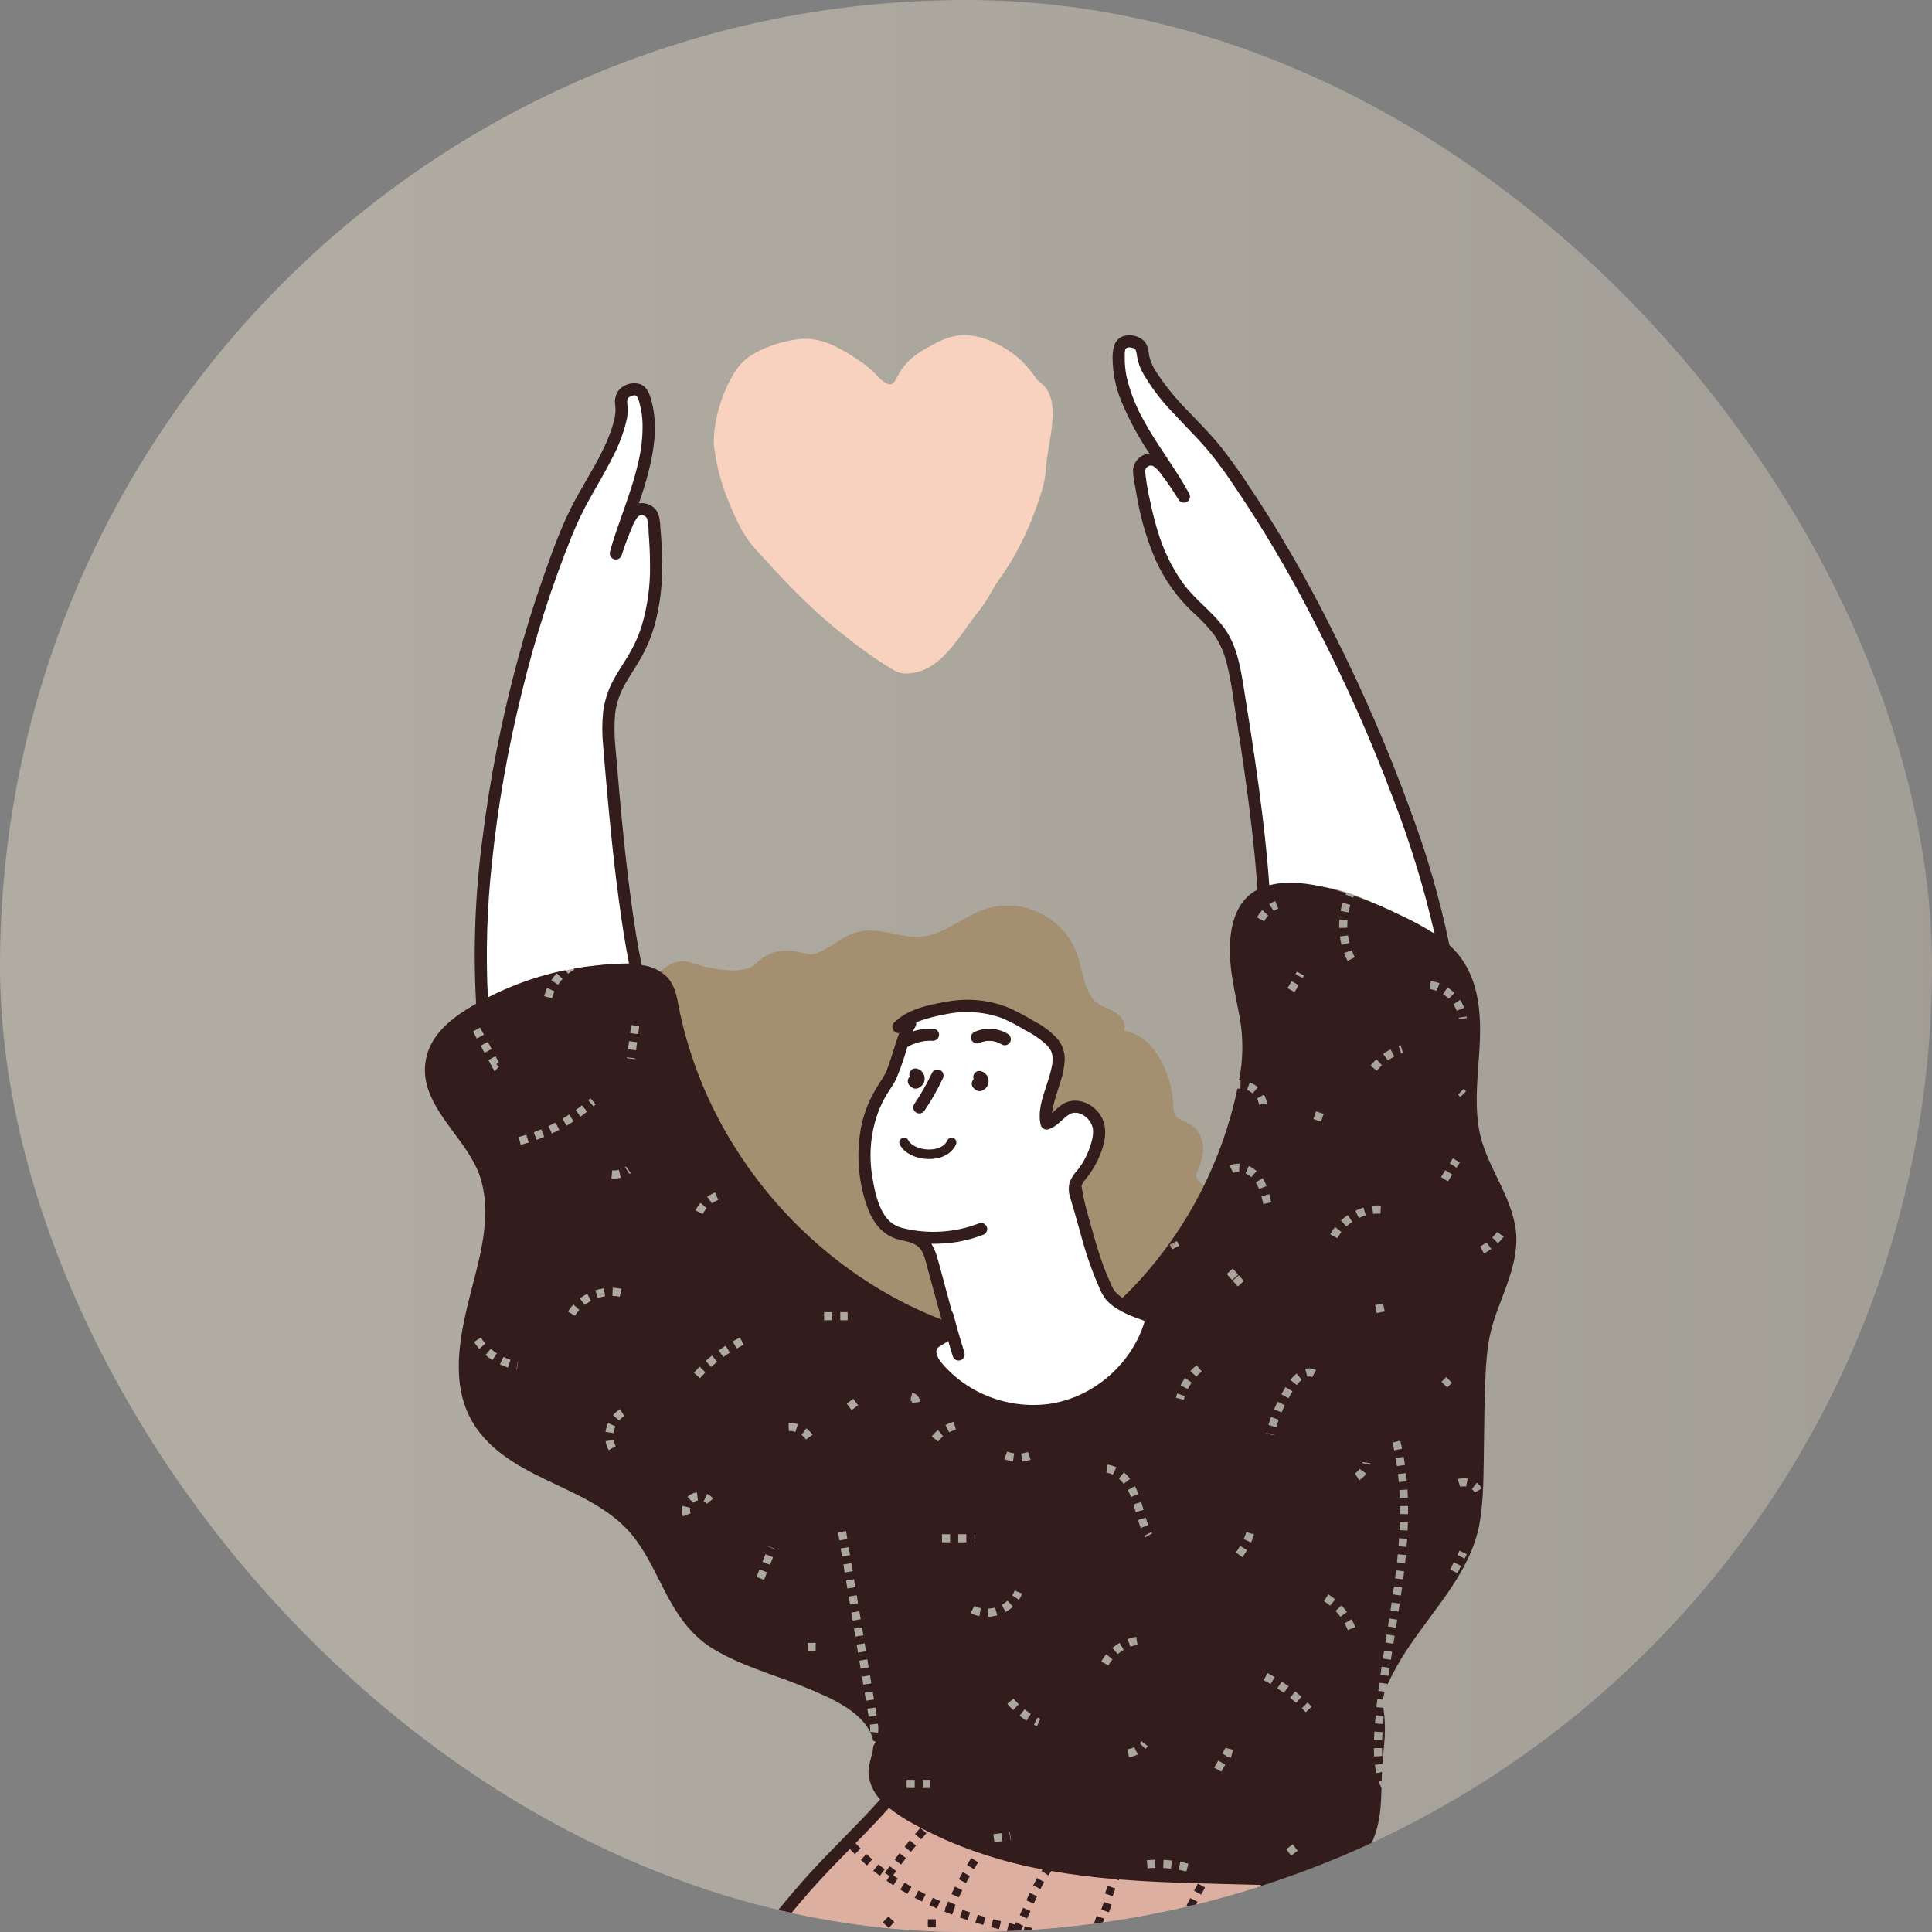 <?xml version="1.0" encoding="UTF-8"?> <svg xmlns="http://www.w3.org/2000/svg" width="300" height="300" viewBox="0 0 300 300" fill="none"><rect x="0" y="0" width="300" height="300" fill="#808080" stroke="none"/><g clip-path="url(#clip0_244_62071)"><rect width="300" height="300" rx="150" fill="url(#paint0_linear_244_62071)" fill-opacity="0.7"></rect><g clip-path="url(#clip1_244_62071)"><path d="M148 206L146.5 207.5L143.5 209L144.5 214.5L154 219.5C158.5 220 167.6 221 168 221C168.4 221 173.833 218 176.5 216.5L180.5 204.5L175 199.5L172.5 174.5L165 166L163.5 161.5L156 157L148.5 156.5L142 157.5L140.5 159.5C140.167 161.833 139 167.1 137 169.5C134.5 172.5 134.5 175 134.5 181.5C134.5 186.7 136.5 189.667 137.5 190.5L140.5 191.5L143.5 193L148 206Z" fill="white"></path><path d="M195 126L196 138.5C204.916 135.918 211.154 138.213 223.5 146L219.5 130L213 113L205 96.5L196.5 81L186.5 67.5L179 59L177.5 55L177 53L174.5 53.5L173.5 54L174 58.5L175.5 63L180 71H178L176.5 72L178.5 83L183 91L190 99L192 106L195 126Z" fill="white"></path><path d="M74.5 148.5L75 156C83.248 151.131 88.493 149.955 98.5 149.5L94 112L95.5 107L100 99.5L102 90.5V81L100.5 79H98L101 66L100.5 61.5L98.5 60.5L96.5 61.5L97 64L95 69.5L89.5 79L82 100L78.5 115L75.5 134.5L74.5 148.5Z" fill="white"></path><path d="M104.382 150.207L99.766 152.971L104.843 166.335L117.305 187.993L132.536 199.513L141.767 204.582L147.305 205.503L143.613 193.522L142.228 192.601L138.998 191.679L136.69 189.375L135.305 186.61L134.382 182.002V176.473L136.69 169.56L139.459 164.031L140.844 158.501L144.075 157.119L150.536 156.197L155.613 157.119L162.075 160.344L164.383 164.031L162.998 169.1L162.075 171.864L162.536 174.169L163.46 173.247L166.229 171.864H168.537L170.383 174.169L170.844 176.012L169.46 180.62L166.69 183.845L169.46 195.366L172.229 200.895L175.46 202.738L187.921 185.689C186.998 185.535 185.06 184.951 184.691 183.845C184.321 182.74 185.152 180.927 185.614 180.159L186.075 177.394L184.691 175.551L181.46 174.169L180.998 171.404V169.1L179.152 164.492L176.383 161.727L173.614 160.805V159.884L173.152 158.501C172.383 158.04 170.475 156.842 168.998 155.736C167.521 154.63 166.844 150.667 166.69 148.824L164.383 145.599L161.613 143.295L157.921 141.912H153.305L146.844 145.138L144.536 146.059L141.767 146.52L137.613 145.599H133.459L128.382 148.363L125.613 149.285L123.305 148.363L119.613 148.824L117.305 150.667L114.536 151.589H110.843L106.689 150.207H104.382Z" fill="#A48F71"></path><path fill-rule="evenodd" clip-rule="evenodd" d="M137.613 279.693C130.69 286.759 116.197 301.996 113.613 306.42C111.028 310.843 88.228 346.049 77.151 363.099C72.689 369.55 62.825 383.685 57.766 385.217C38.773 390.971 22.824 409.71 7.071 428.22C-7.489 445.329 -21.883 462.242 -38.361 468.524L-33.995 499.659L-21.521 487.828L-13.88 482.197L-6.552 510.245L17.149 495.3L87.629 456.692L131.912 424.311L172.229 387.061L171.306 386.6L180.075 374.158L189.306 357.569L198.537 332.225L204.999 309.645L209.153 289.831L201.768 290.752C196.845 291.059 185.706 291.582 180.537 291.213C180.164 291.186 179.761 291.158 179.33 291.128C172.297 290.638 158.037 289.644 152.383 286.605C147.583 284.024 140.536 280.922 137.613 279.693ZM-11.293 480.291L4.675 468.524L14.031 464.165L0.309 474.751L-11.293 480.291Z" fill="#DCAFA1"></path><path d="M125.705 150.143C127.808 149.987 129.467 148.779 131.2 147.702C131.965 147.183 132.807 146.79 133.696 146.539C134.737 146.325 135.81 146.322 136.851 146.53C139.207 146.916 141.496 147.618 143.904 147.252C145.996 146.934 147.898 145.864 149.722 144.846C151.453 143.881 153.213 142.883 155.199 142.575C155.612 142.522 156.027 142.496 156.444 142.496C156.658 142.497 156.872 142.505 157.087 142.519C157.194 142.526 157.3 142.536 157.407 142.546C157.461 142.551 157.514 142.558 157.567 142.564L157.616 142.569L157.635 142.572C158.097 142.639 158.553 142.738 159.001 142.867C159.389 142.979 159.771 143.111 160.145 143.262C160.969 143.614 161.746 144.069 162.457 144.616C163.121 145.142 163.717 145.749 164.232 146.423C165.313 147.918 165.728 149.521 166.179 151.318C166.63 153.115 167.119 154.971 168.338 156.416C168.933 157.085 169.669 157.614 170.492 157.964C170.877 158.14 171.267 158.304 171.646 158.493C171.82 158.58 171.992 158.672 172.157 158.775C172.236 158.824 172.314 158.875 172.389 158.929L172.392 158.931L172.409 158.947C172.452 158.985 172.495 159.024 172.536 159.065C172.557 159.085 172.624 159.165 172.652 159.195C172.668 159.225 172.7 159.281 172.72 159.316C172.731 159.352 172.742 159.388 172.75 159.426L172.753 159.436C172.755 159.481 172.756 159.526 172.757 159.57C172.755 159.711 172.785 159.849 172.843 159.977C172.61 160.004 172.38 160.047 172.153 160.104C170.976 160.405 171.474 162.231 172.655 161.929C174.26 161.518 175.888 162.255 177.024 163.386C178.241 164.687 179.132 166.259 179.625 167.973C179.914 168.859 180.117 169.771 180.23 170.696C180.252 171.633 180.373 172.565 180.592 173.477C180.899 174.357 181.54 175.082 182.376 175.493C183.02 175.749 183.634 176.076 184.205 176.469C185.63 177.779 184.704 180.078 184.043 181.612C183.924 181.831 183.893 182.086 183.956 182.327C184.019 182.567 184.171 182.775 184.382 182.907C184.598 183.032 184.856 183.066 185.098 183.003C185.339 182.939 185.547 182.783 185.674 182.567C186.522 180.6 187.326 178.47 186.406 176.374C186.014 175.511 185.332 174.815 184.479 174.405C183.835 174.079 182.979 173.829 182.591 173.305C182.092 172.633 182.215 171.556 182.128 170.767C182.012 169.648 181.784 168.543 181.447 167.47C180.873 165.508 179.863 163.701 178.495 162.184C177.439 161.059 176.054 160.3 174.539 160.016C174.611 159.879 174.648 159.725 174.646 159.57C174.641 157.445 172.444 156.874 170.913 156.07C170.229 155.719 169.662 155.174 169.283 154.504C168.865 153.76 168.55 152.962 168.347 152.133C167.824 150.286 167.504 148.366 166.602 146.651C165.664 144.923 164.293 143.47 162.624 142.434C160.925 141.329 158.961 140.702 156.937 140.619C154.913 140.536 152.904 140.999 151.121 141.961C149.238 142.863 147.485 144.089 145.541 144.839C144.6 145.226 143.599 145.444 142.583 145.484C141.434 145.467 140.291 145.323 139.174 145.055C136.861 144.583 134.466 144.111 132.201 145.046C130.364 145.805 128.779 147.292 126.981 147.95C126.571 148.105 126.142 148.206 125.705 148.249C125.456 148.255 125.219 148.357 125.044 148.533C124.868 148.709 124.766 148.947 124.76 149.196C124.762 149.446 124.862 149.686 125.039 149.863C125.216 150.04 125.455 150.14 125.705 150.143ZM172.735 159.344C172.75 159.374 172.763 159.399 172.735 159.344V159.344Z" fill="#A48F71"></path><path fill-rule="evenodd" clip-rule="evenodd" d="M121.459 149.326C120.385 149.439 119.468 149.879 118.494 150.851C117.132 152.21 114.895 152.45 112.824 152.312C110.692 152.17 108.445 151.607 106.774 151.051C105.828 150.736 104.939 151.035 104.126 151.675C103.303 152.322 102.666 153.245 102.344 153.889L100.858 153.147C101.26 152.344 102.037 151.207 103.098 150.372C104.169 149.529 105.636 148.924 107.299 149.477C108.889 150.006 110.99 150.527 112.935 150.657C114.941 150.79 116.508 150.488 117.32 149.677C118.521 148.479 119.778 147.835 121.285 147.676C122.743 147.523 124.367 147.834 126.288 148.382L125.832 149.977C123.949 149.44 122.583 149.208 121.459 149.326Z" fill="#A48F71"></path><path d="M185.817 185.68C186.469 186.117 187.151 186.507 187.859 186.846C188.616 187.172 189.266 187.703 189.737 188.378C189.842 188.603 190.03 188.778 190.262 188.869C190.494 188.959 190.752 188.957 190.983 188.864C191.212 188.761 191.391 188.574 191.483 188.341C191.575 188.108 191.572 187.849 191.474 187.619C191.034 186.833 190.401 186.172 189.633 185.698C188.937 185.255 188.174 184.929 187.466 184.505C186.949 184.219 186.493 183.834 186.125 183.371C185.962 183.191 185.845 182.974 185.783 182.739C185.722 182.504 185.717 182.257 185.771 182.02C185.795 181.771 185.721 181.523 185.564 181.329C185.406 181.135 185.179 181.011 184.93 180.983C184.681 180.963 184.434 181.039 184.24 181.196C184.24 181.196 184.23 181.08 183.888 181.826C183.575 183.392 184.628 184.794 185.817 185.68Z" fill="#A48F71"></path><path d="M153.279 167.043C153.062 166.69 152.72 166.433 152.321 166.323C152.076 166.259 151.815 166.293 151.593 166.418C151.388 166.55 151.234 166.75 151.159 166.983C151.11 167.18 151.121 167.387 151.19 167.577C151.182 167.584 151.173 167.589 151.166 167.597C150.989 167.775 150.89 168.015 150.889 168.266C150.889 168.391 150.913 168.514 150.961 168.629C151.008 168.743 151.078 168.848 151.166 168.935C151.353 169.14 151.583 169.3 151.84 169.404C152.116 169.468 152.407 169.423 152.652 169.279C152.689 169.262 152.725 169.241 152.759 169.217C152.963 169.082 153.137 168.906 153.271 168.7C153.362 168.563 153.428 168.409 153.464 168.248C153.515 168.044 153.524 167.833 153.492 167.627C153.46 167.42 153.388 167.221 153.279 167.043Z" fill="#321C1C"></path><path d="M142.722 168.891C142.76 168.874 142.796 168.853 142.83 168.83C143.034 168.694 143.208 168.518 143.342 168.313C143.433 168.175 143.499 168.021 143.535 167.86C143.586 167.656 143.595 167.445 143.563 167.238C143.531 167.032 143.459 166.833 143.35 166.655C143.133 166.302 142.79 166.045 142.392 165.935C142.146 165.871 141.885 165.905 141.664 166.03C141.458 166.162 141.305 166.362 141.23 166.595C141.181 166.792 141.192 166.999 141.26 167.189C141.253 167.196 141.244 167.201 141.237 167.209C141.06 167.387 140.961 167.627 140.96 167.878C140.96 168.003 140.984 168.126 141.032 168.241C141.079 168.355 141.149 168.46 141.237 168.547C141.424 168.752 141.654 168.912 141.911 169.016C142.187 169.08 142.478 169.035 142.722 168.891Z" fill="#321C1C"></path><path d="M143.574 172.433C144.637 170.858 145.579 169.204 146.391 167.486C146.512 167.268 146.544 167.012 146.481 166.771C146.418 166.53 146.264 166.322 146.052 166.192C145.835 166.068 145.578 166.034 145.337 166.098C145.095 166.161 144.888 166.317 144.759 166.531C143.947 168.249 143.005 169.903 141.942 171.478C141.818 171.695 141.783 171.952 141.847 172.195C141.91 172.437 142.066 172.645 142.281 172.772C142.499 172.893 142.755 172.925 142.996 172.862C143.236 172.799 143.443 172.645 143.574 172.433Z" fill="#321C1C"></path><path d="M152.193 161.905C152.205 161.9 152.209 161.897 152.218 161.894C152.241 161.885 152.264 161.875 152.287 161.867C152.373 161.835 152.461 161.805 152.549 161.779C152.704 161.733 152.861 161.695 153.019 161.665C153.052 161.659 153.085 161.654 153.118 161.649C153.208 161.641 153.297 161.632 153.387 161.628C153.56 161.62 153.733 161.621 153.906 161.632C153.987 161.629 154.068 161.636 154.147 161.654C154.01 161.635 153.995 161.633 154.102 161.649C154.147 161.656 154.193 161.664 154.238 161.673C154.408 161.706 154.576 161.748 154.741 161.8C154.818 161.824 154.895 161.85 154.97 161.878C154.993 161.887 155.015 161.895 155.038 161.904L155.063 161.916C155.228 162 155.392 162.083 155.549 162.181C155.766 162.305 156.023 162.339 156.265 162.276C156.507 162.212 156.714 162.057 156.842 161.842C156.963 161.624 156.996 161.367 156.933 161.126C156.869 160.884 156.715 160.677 156.503 160.547C155.716 160.071 154.824 159.796 153.906 159.748C152.988 159.7 152.072 159.879 151.239 160.27C151.024 160.397 150.867 160.605 150.803 160.847C150.74 161.09 150.775 161.348 150.9 161.565C151.032 161.776 151.239 161.929 151.479 161.992C151.72 162.056 151.975 162.024 152.193 161.905Z" fill="#321C1C"></path><path d="M150.238 298.158L150.642 296.963L150.583 296.944C150.207 296.82 149.831 296.692 149.457 296.56L149.038 297.749C149.421 297.885 149.805 298.016 150.19 298.143L150.238 298.158Z" fill="#321C1C"></path><path d="M159.096 299.156L158.847 300.394C159.261 300.477 159.676 300.558 160.091 300.637L160.325 299.397C159.915 299.319 159.505 299.239 159.096 299.156Z" fill="#321C1C"></path><path d="M161.557 299.623L161.338 300.866C161.753 300.94 162.169 301.011 162.586 301.081L162.793 299.836C162.381 299.767 161.969 299.696 161.557 299.623Z" fill="#321C1C"></path><path d="M153.902 299.245C154.311 299.354 154.721 299.459 155.132 299.561L155.436 298.336C155.031 298.236 154.628 298.132 154.226 298.025L153.902 299.245Z" fill="#321C1C"></path><path d="M151.457 298.546C151.862 298.67 152.269 298.79 152.677 298.907L153.022 297.693C152.622 297.579 152.223 297.461 151.825 297.339L151.457 298.546Z" fill="#321C1C"></path><path d="M137.377 290.267C137.049 290.021 136.719 289.766 136.398 289.508L135.61 290.493C135.942 290.759 136.283 291.024 136.624 291.278L137.377 290.267Z" fill="#321C1C"></path><path d="M135.448 288.716C135.135 288.446 134.825 288.168 134.526 287.89L133.669 288.815C133.98 289.104 134.302 289.392 134.625 289.672L135.448 288.716Z" fill="#321C1C"></path><path d="M142.028 294.692C142.404 294.892 142.783 295.087 143.164 295.276L143.724 294.146C143.353 293.962 142.985 293.772 142.619 293.577L142.028 294.692Z" fill="#321C1C"></path><path d="M144.315 295.83C144.701 296.009 145.089 296.184 145.479 296.353L145.981 295.196C145.6 295.03 145.222 294.86 144.846 294.685L144.315 295.83Z" fill="#321C1C"></path><path d="M139.806 293.426C140.17 293.648 140.537 293.864 140.908 294.075L141.53 292.977C141.17 292.773 140.813 292.563 140.46 292.348L139.806 293.426Z" fill="#321C1C"></path><path d="M142.078 284.801L143.039 285.616C143.308 285.297 143.58 284.98 143.854 284.665L142.904 283.837C142.626 284.156 142.351 284.478 142.078 284.801Z" fill="#321C1C"></path><path d="M140.675 288.535L139.681 287.76C139.421 288.095 139.164 288.431 138.909 288.769L139.914 289.53C140.166 289.196 140.42 288.865 140.675 288.535Z" fill="#321C1C"></path><path d="M139.168 290.536L138.151 289.79C137.902 290.131 137.654 290.475 137.409 290.82L138.14 291.341L137.662 292.03C138.011 292.273 138.365 292.512 138.723 292.745L139.41 291.688C139.167 291.529 138.927 291.364 138.688 291.2C138.847 290.979 139.006 290.756 139.168 290.536Z" fill="#321C1C"></path><path d="M142.238 286.579L141.265 285.778C140.996 286.105 140.73 286.434 140.466 286.764L141.449 287.553C141.71 287.226 141.973 286.902 142.238 286.579Z" fill="#321C1C"></path><path d="M151.886 289.194L150.828 288.509C150.597 288.867 150.371 289.228 150.15 289.593L151.226 290.249C151.441 289.895 151.662 289.543 151.886 289.194Z" fill="#321C1C"></path><path d="M150.595 291.32L149.501 290.694C149.29 291.064 149.084 291.437 148.883 291.813L149.993 292.409C150.189 292.043 150.389 291.681 150.595 291.32Z" fill="#321C1C"></path><path d="M148.296 292.95C148.105 293.331 147.92 293.715 147.74 294.101L148.881 294.635C149.056 294.26 149.237 293.886 149.422 293.515L148.296 292.95Z" fill="#321C1C"></path><path d="M147.215 295.267C147.045 295.658 146.881 296.052 146.723 296.448L146.803 296.48L146.654 296.846C147.048 297.006 147.444 297.161 147.841 297.311L148.287 296.131C148.268 296.124 148.249 296.116 148.23 296.108C148.278 295.996 148.322 295.882 148.371 295.77L147.215 295.267Z" fill="#321C1C"></path><path d="M158.236 300.196C158.459 299.843 158.675 299.475 158.895 299.069L157.787 298.468C157.718 298.596 157.65 298.714 157.581 298.835C157.271 298.767 156.961 298.699 156.652 298.627L156.368 299.856C156.78 299.952 157.193 300.044 157.606 300.134L157.671 299.835L158.236 300.196Z" fill="#321C1C"></path><path d="M162.133 292.242L161.036 291.623C160.835 291.98 160.638 292.356 160.433 292.77L161.562 293.329C161.757 292.935 161.944 292.579 162.133 292.242Z" fill="#321C1C"></path><path d="M161.033 294.451L159.887 293.929C159.712 294.314 159.542 294.702 159.372 295.09L160.525 295.597C160.693 295.213 160.861 294.831 161.033 294.451Z" fill="#321C1C"></path><path d="M160.014 296.758L158.865 296.242C158.695 296.621 158.521 296.998 158.343 297.372L159.478 297.919C159.663 297.535 159.84 297.148 160.014 296.758Z" fill="#321C1C"></path><path d="M169.871 298.7L170.286 297.509L171.475 297.924L171.061 299.116L169.871 298.7Z" fill="#321C1C"></path><path d="M169.647 299.827L170.703 300.035L170.523 298.962C170.307 299.001 170.107 299.104 169.951 299.258C169.795 299.413 169.689 299.611 169.647 299.827Z" fill="#321C1C"></path><path d="M171.587 294.029L172.002 292.837L173.192 293.252L172.777 294.444L171.587 294.029Z" fill="#321C1C"></path><path d="M171.005 296.527L171.421 295.336L172.61 295.752L172.195 296.943L171.005 296.527Z" fill="#321C1C"></path><path d="M182.187 300.52L183.355 300.993C183.511 300.606 183.67 300.221 183.833 299.837L182.673 299.344C182.508 299.734 182.345 300.126 182.187 300.52Z" fill="#321C1C"></path><path d="M184.255 295.87L185.387 296.424C185.57 296.049 185.756 295.675 185.945 295.303L184.822 294.732C184.63 295.109 184.441 295.489 184.255 295.87Z" fill="#321C1C"></path><path d="M184.849 297.552L183.707 297.018C183.528 297.403 183.352 297.789 183.18 298.176L184.331 298.69C184.5 298.309 184.673 297.929 184.849 297.552Z" fill="#321C1C"></path><path d="M187.116 293.093L186.013 292.483C185.808 292.854 185.606 293.227 185.408 293.602L186.521 294.193C186.715 293.825 186.914 293.458 187.116 293.093Z" fill="#321C1C"></path><path d="M194.606 299.889L193.481 299.322C193.295 299.691 193.104 300.057 192.906 300.421L194.012 301.025C194.216 300.65 194.414 300.271 194.606 299.889Z" fill="#321C1C"></path><path d="M194.021 298.203L195.163 298.736C195.339 298.356 195.514 297.961 195.684 297.564L194.525 297.069C194.363 297.45 194.195 297.828 194.021 298.203Z" fill="#321C1C"></path><path d="M195.421 294.756C195.284 295.146 195.141 295.534 194.991 295.92L196.166 296.377C196.32 295.979 196.468 295.578 196.61 295.174L195.421 294.756Z" fill="#321C1C"></path><path d="M204.66 295.483L205.89 295.756C205.985 295.325 206.059 294.889 206.111 294.45L204.86 294.302C204.813 294.699 204.747 295.093 204.66 295.483Z" fill="#321C1C"></path><path d="M203.36 298.813C203.169 299.142 202.961 299.461 202.737 299.768L203.755 300.511C204.004 300.169 204.235 299.815 204.448 299.449L203.36 298.813Z" fill="#321C1C"></path><path d="M203.906 297.751L205.054 298.27C205.236 297.866 205.396 297.454 205.536 297.034L204.34 296.636C204.214 297.015 204.069 297.387 203.906 297.751Z" fill="#321C1C"></path><path d="M137.083 298.524L138.019 299.368C138.298 299.058 138.58 298.748 138.863 298.44L137.935 297.586C137.65 297.897 137.366 298.21 137.083 298.524Z" fill="#321C1C"></path><path d="M135.407 300.424L136.359 301.25C136.633 300.934 136.908 300.619 137.184 300.305L136.24 299.47C135.961 299.787 135.683 300.105 135.407 300.424Z" fill="#321C1C"></path><path d="M144.074 298.023H145.31V299.285H144.074V298.023Z" fill="#321C1C"></path><path fill-rule="evenodd" clip-rule="evenodd" d="M232.47 182.862C233.834 185.683 235.195 188.5 235.442 191.699C235.632 195.224 234.393 198.492 233.166 201.73C232.948 202.305 232.73 202.88 232.521 203.455C231.815 205.285 231.317 207.188 231.035 209.13C230.816 210.865 230.709 212.615 230.633 214.363C230.515 217.094 230.484 219.828 230.453 222.561C230.44 223.726 230.427 224.891 230.407 226.055C230.401 226.408 230.395 226.761 230.39 227.115C230.342 230.292 230.293 233.532 229.725 236.652C229.047 240.378 227.205 243.777 225.11 246.884C224.114 248.361 223.054 249.792 221.993 251.223C220.737 252.92 219.48 254.616 218.331 256.388C217.279 257.987 216.344 259.66 215.532 261.394C215.489 261.487 215.448 261.582 215.406 261.677C215.411 261.642 215.415 261.607 215.42 261.572C215.424 261.538 215.428 261.505 215.433 261.471L214.184 261.303C214.128 261.722 214.073 262.141 214.021 262.56L215.022 262.686C214.889 263.087 214.803 263.503 214.768 263.925L213.869 263.82C213.82 264.241 213.774 264.662 213.731 265.083L214.813 265.195C214.834 265.387 214.858 265.579 214.882 265.771C214.912 266.013 214.942 266.255 214.965 266.496C215.089 267.91 215.08 269.332 214.938 270.744L214.915 270.998C214.826 271.965 214.738 272.926 214.669 273.889L213.494 274.044C213.554 274.495 213.631 274.933 213.723 275.343L214.594 275.146L214.588 275.282C214.576 275.54 214.563 275.798 214.557 276.057C214.555 276.193 214.552 276.329 214.548 276.464L214.085 276.626C214.21 276.982 214.356 277.331 214.521 277.671C214.49 278.904 214.44 280.137 214.295 281.363C213.899 284.689 212.724 287.767 210.084 289.889C209.714 291.668 209.339 293.444 208.956 295.22C204.733 314.836 199.846 334.438 192.041 352.973C188.313 361.971 183.754 370.601 178.423 378.75C172.523 387.532 165.629 395.601 157.879 402.797C149.811 410.389 141.26 417.499 132.637 424.445C124.093 431.34 115.357 437.974 106.427 444.346C88.49 457.186 69.723 468.821 50.249 479.175C46.311 481.262 42.339 483.301 38.365 485.342C24.247 492.593 10.099 499.859 -2.708 509.286C-3.625 509.962 -4.534 510.65 -5.434 511.348C-5.85 511.672 -6.264 511.998 -6.677 512.326C-6.737 512.374 -6.797 512.421 -6.858 512.469C-6.944 512.537 -7.031 512.606 -7.117 512.675C-7.725 513.163 -8.328 513.657 -8.926 514.156C-8.991 514.21 -9.055 514.265 -9.12 514.319C-9.165 514.357 -9.21 514.395 -9.255 514.433C-9.758 514.856 -10.258 515.283 -10.755 515.714C-10.84 515.787 -10.925 515.861 -11.01 515.936C-11.06 515.979 -11.11 516.023 -11.16 516.067C-11.725 516.56 -12.285 517.06 -12.84 517.565L-12.867 517.59C-12.885 517.605 -12.903 517.621 -12.92 517.638C-13.496 518.165 -14.067 518.697 -14.632 519.235C-15.825 520.377 -16.975 521.569 -18.126 522.762C-20.528 525.252 -22.933 527.744 -25.73 529.784C-25.736 529.789 -25.743 529.793 -25.749 529.797C-25.753 529.799 -25.757 529.802 -25.761 529.804C-25.784 529.822 -25.806 529.84 -25.83 529.857C-26.878 530.645 -28.12 531.133 -29.423 531.269C-30.879 531.392 -32.335 531.044 -33.578 530.275C-33.65 530.232 -33.721 530.187 -33.791 530.141C-33.883 530.08 -33.972 530.018 -34.061 529.954C-34.146 529.892 -34.231 529.831 -34.313 529.764C-34.433 529.67 -34.549 529.572 -34.661 529.47C-34.702 529.434 -34.742 529.397 -34.782 529.359C-34.928 529.221 -35.069 529.078 -35.202 528.927C-35.204 528.925 -35.206 528.924 -35.208 528.922C-35.211 528.919 -35.214 528.916 -35.216 528.913C-35.246 528.879 -35.274 528.845 -35.302 528.81C-35.317 528.793 -35.331 528.775 -35.346 528.758C-35.359 528.741 -35.373 528.725 -35.386 528.709C-35.406 528.687 -35.425 528.665 -35.443 528.642L-35.455 528.627C-36.194 527.687 -36.687 526.577 -36.888 525.397C-37 524.534 -36.964 523.658 -36.783 522.806C-36.421 520.841 -35.91 518.906 -35.257 517.017C-35.235 516.944 -35.212 516.87 -35.189 516.797C-35.171 516.738 -35.153 516.68 -35.135 516.622C-35.086 516.458 -35.035 516.295 -34.985 516.131L-34.945 516.003C-32.358 507.381 -28.667 499.13 -23.963 491.458C-25.927 493.284 -27.864 495.142 -29.801 497C-30.666 497.829 -31.53 498.659 -32.398 499.486C-32.491 499.585 -32.594 499.678 -32.693 499.767L-32.715 499.787C-36.348 503.245 -40.033 506.643 -43.95 509.778C-44.091 509.892 -44.232 510.005 -44.374 510.118C-44.423 510.157 -44.472 510.196 -44.521 510.236C-44.57 510.275 -44.618 510.315 -44.668 510.353C-44.79 510.449 -44.914 510.543 -45.037 510.639C-45.296 510.841 -45.555 511.041 -45.815 511.241C-45.958 511.35 -46.1 511.458 -46.243 511.566C-46.303 511.611 -46.362 511.657 -46.422 511.703C-46.5 511.762 -46.578 511.822 -46.657 511.881C-46.781 511.974 -46.906 512.066 -47.031 512.157C-47.099 512.207 -47.168 512.257 -47.236 512.307L-47.331 512.377L-47.339 512.383C-47.416 512.44 -47.493 512.497 -47.571 512.553C-47.931 512.816 -48.292 513.075 -48.656 513.332C-48.688 513.354 -48.72 513.377 -48.751 513.399C-48.816 513.445 -48.881 513.491 -48.946 513.537C-49.357 513.824 -49.77 514.107 -50.187 514.386C-50.229 514.415 -50.271 514.444 -50.313 514.473C-50.333 514.486 -50.352 514.499 -50.372 514.512L-50.408 514.536L-50.444 514.56L-50.471 514.578C-51.726 515.493 -53.083 516.259 -54.514 516.86C-55.328 517.187 -56.2 517.349 -57.077 517.336C-57.678 517.328 -58.274 517.214 -58.836 516.997C-59.649 516.709 -60.372 516.212 -60.933 515.555C-61.763 514.523 -62.304 513.288 -62.5 511.977C-62.508 511.931 -62.515 511.885 -62.521 511.839C-62.525 511.813 -62.529 511.787 -62.532 511.762C-62.535 511.745 -62.538 511.728 -62.541 511.712C-62.544 511.691 -62.548 511.67 -62.551 511.65C-62.553 511.64 -62.553 511.63 -62.555 511.62C-62.555 511.612 -62.556 511.603 -62.557 511.595C-62.587 511.388 -62.612 511.181 -62.632 510.973C-62.633 510.963 -62.635 510.953 -62.636 510.942C-62.637 510.931 -62.638 510.92 -62.639 510.91C-62.66 510.69 -62.673 510.469 -62.683 510.249C-62.685 510.213 -62.686 510.177 -62.687 510.142L-62.688 510.103C-62.695 509.905 -62.698 509.707 -62.698 509.509V509.461C-62.645 507.389 -62.31 505.333 -61.701 503.352L-61.585 502.947C-61.426 502.375 -61.261 501.805 -61.096 501.236C-61.011 500.945 -60.927 500.654 -60.843 500.363C-60.389 498.78 -59.943 497.192 -59.497 495.604C-58.756 492.965 -58.015 490.324 -57.231 487.698C-56.41 484.747 -55.509 481.78 -53.931 479.173C-52.92 477.527 -51.636 476.065 -50.134 474.851C-50.116 474.836 -50.097 474.82 -50.078 474.805L-50.067 474.795C-49.933 474.686 -49.798 474.578 -49.662 474.472C-49.633 474.45 -49.605 474.427 -49.578 474.404C-49.535 474.369 -49.492 474.334 -49.447 474.301C-49.089 474.029 -48.723 473.77 -48.352 473.52C-48.34 473.511 -48.328 473.503 -48.316 473.495C-48.3 473.484 -48.285 473.473 -48.269 473.463C-48.133 473.371 -47.996 473.282 -47.858 473.193C-47.828 473.173 -47.797 473.154 -47.767 473.134C-47.719 473.103 -47.671 473.073 -47.623 473.042C-47.518 472.975 -47.411 472.909 -47.305 472.843C-47.156 472.751 -47.005 472.66 -46.855 472.57L-46.809 472.543L-46.772 472.521L-46.743 472.504C-44.846 471.383 -42.821 470.423 -40.814 469.472C-39.279 468.745 -37.754 468.022 -36.304 467.236C-22.802 459.888 -12.324 448.244 -2.508 436.613C-1.291 435.17 -0.077 433.72 1.137 432.268C10.262 421.36 19.461 410.364 31.01 401.95C34.54 399.379 38.3 397.17 42.059 394.961C46.678 392.247 51.296 389.534 55.483 386.151C62.624 380.382 68.654 373.366 74.033 365.953C78.895 359.252 83.291 352.223 87.681 345.204C88.236 344.317 88.791 343.43 89.347 342.543L89.663 342.039C95.027 333.485 100.392 324.929 106.075 316.582C111.802 308.172 117.832 299.9 124.53 292.233C126.522 289.952 128.652 287.783 130.782 285.615C132.781 283.579 134.78 281.543 136.666 279.415C135.66 278.345 135.031 276.974 134.876 275.512C134.81 274.642 135.027 273.807 135.243 272.978C135.404 272.364 135.563 271.754 135.604 271.137C135.737 270.916 135.857 270.688 135.965 270.453L135.577 270.277C135.541 270.023 135.476 269.774 135.384 269.534C135.302 269.324 135.21 269.119 135.107 268.918L136.356 269.05C136.374 268.876 136.383 268.701 136.383 268.526C136.381 268.233 136.362 267.94 136.325 267.65L135.074 267.8C135.105 268.041 135.121 268.283 135.123 268.526C135.123 268.655 135.117 268.783 135.103 268.911C133.832 266.407 131.049 264.76 128.643 263.575C125.65 262.202 122.589 260.986 119.47 259.93C116.48 258.826 113.435 257.69 110.707 256.015C107.829 254.248 105.844 251.747 104.183 248.83C103.539 247.7 102.949 246.532 102.358 245.363C101.144 242.962 99.928 240.555 98.24 238.46C96.109 235.815 93.255 233.983 90.275 232.431C89.048 231.791 87.775 231.19 86.495 230.585C81.832 228.38 77.068 226.128 74.028 221.836C70.004 216.154 71.089 209.015 72.605 202.674C72.842 201.681 73.104 200.672 73.37 199.65C74.812 194.093 76.347 188.177 74.519 182.651C73.744 180.31 72.142 178.138 70.532 175.957C67.794 172.244 65.033 168.502 66.289 163.844C67.299 160.097 70.731 157.677 73.928 155.858C73.452 147.261 73.788 138.638 74.932 130.105C76.099 120.758 77.925 111.506 80.395 102.418C81.554 98.105 82.873 93.843 84.352 89.634C85.757 85.635 87.211 81.56 89.207 77.813C89.788 76.725 90.415 75.646 91.044 74.563C92.795 71.551 94.564 68.508 95.391 65.131C95.586 64.361 95.629 63.56 95.519 62.773C95.459 62.375 95.484 61.969 95.592 61.582C95.699 61.194 95.887 60.834 96.142 60.524C96.552 60.083 97.078 59.767 97.659 59.613C98.241 59.46 98.854 59.474 99.427 59.655C100.493 60.075 100.856 61.157 101.139 62.176C102.296 66.348 101.435 70.84 100.254 74.906C99.936 76 99.574 77.08 99.198 78.157C99.775 78.065 100.365 78.149 100.893 78.4C101.436 78.659 101.876 79.094 102.142 79.635C102.41 80.367 102.546 81.141 102.541 81.92C102.691 83.628 102.797 85.341 102.818 87.057C102.918 90.451 102.52 93.842 101.638 97.121C101.171 98.751 100.529 100.326 99.723 101.818C99.292 102.609 98.811 103.37 98.33 104.131C97.914 104.79 97.498 105.448 97.114 106.127C96.267 107.563 95.723 109.158 95.515 110.814C95.365 112.557 95.383 114.31 95.567 116.05C95.766 118.487 95.975 120.923 96.195 123.357C96.711 129.099 97.292 134.84 98.092 140.55C98.526 143.653 98.999 146.775 99.638 149.858C101.183 150.019 102.623 150.719 103.705 151.836C104.797 153.098 105.101 154.723 105.399 156.322C105.467 156.683 105.534 157.043 105.61 157.397C107.181 164.602 109.974 171.485 113.866 177.746C121.395 189.931 132.831 199.734 146.204 204.898C146.14 204.641 146.065 204.38 145.991 204.124C145.942 203.958 145.895 203.793 145.852 203.633L145.221 201.311L143.96 196.667C143.926 196.542 143.893 196.413 143.859 196.283C143.598 195.282 143.307 194.164 142.507 193.514C141.954 193.119 141.32 192.854 140.652 192.739C140.369 192.683 140.087 192.622 139.807 192.553C139.771 192.543 139.736 192.53 139.702 192.516C139.497 192.465 139.296 192.411 139.103 192.345C136.65 191.502 135.295 189.354 134.52 186.988C133.288 183.289 132.982 179.344 133.628 175.499L133.701 175.088C134.047 173.323 134.645 171.617 135.478 170.023C135.831 169.354 136.225 168.708 136.63 168.07C136.928 167.637 137.202 167.189 137.452 166.726C137.498 166.632 137.542 166.538 137.585 166.443C137.605 166.397 137.625 166.351 137.645 166.305L137.647 166.301L137.654 166.281C137.739 166.068 137.822 165.855 137.901 165.64C138.08 165.147 138.245 164.649 138.406 164.15C138.518 163.802 138.628 163.452 138.737 163.103C138.961 162.391 139.185 161.679 139.428 160.974L139.454 160.901C139.51 160.739 139.567 160.576 139.625 160.414C139.432 160.432 139.237 160.39 139.068 160.295C138.899 160.199 138.762 160.055 138.676 159.881C138.59 159.706 138.559 159.51 138.587 159.317C138.614 159.125 138.699 158.945 138.831 158.802C140.957 156.648 144.273 156.014 147.138 155.518C150.35 154.935 153.662 155.276 156.688 156.503C158.065 157.135 159.402 157.849 160.693 158.641C161.985 159.293 163.148 160.172 164.129 161.236C164.92 162.136 165.348 163.299 165.331 164.498C165.276 165.669 165.057 166.826 164.679 167.936C164.559 168.333 164.432 168.728 164.304 169.123C164.062 169.875 163.821 170.626 163.628 171.392C163.557 171.676 163.492 171.962 163.44 172.25C163.42 172.361 163.402 172.471 163.386 172.582C163.385 172.594 163.38 172.647 163.374 172.702C163.368 172.754 163.362 172.808 163.361 172.829C163.391 172.802 163.421 172.776 163.451 172.749C163.883 172.327 164.343 171.934 164.828 171.573C166.995 170.06 169.9 171.317 171.062 173.493C172.227 175.674 171.338 178.319 170.343 180.391C169.816 181.427 169.173 182.4 168.426 183.291C168.217 183.536 168.049 183.815 167.931 184.116C168.036 184.807 168.345 186.544 168.741 187.961C168.906 188.541 169.067 189.123 169.228 189.704C169.731 191.515 170.234 193.327 170.829 195.111C171.27 196.453 171.781 197.772 172.358 199.062C172.383 199.119 172.409 199.175 172.434 199.231C172.563 199.517 172.692 199.805 172.839 200.081C172.897 200.191 172.962 200.297 173.032 200.399C173.035 200.404 173.048 200.421 173.06 200.438L173.08 200.465C173.113 200.506 173.148 200.547 173.183 200.586C173.502 200.945 173.872 201.255 174.281 201.508C174.285 201.511 174.289 201.514 174.294 201.516C174.3 201.52 174.306 201.524 174.312 201.528C175.208 200.655 176.086 199.763 176.93 198.839C184.565 190.448 189.817 180.162 192.141 169.05C192.269 169.028 192.399 169.017 192.529 169.017L192.605 169.018L192.642 167.757C192.577 167.754 192.513 167.757 192.449 167.759C192.431 167.76 192.413 167.761 192.395 167.762C192.479 167.308 192.56 166.854 192.633 166.398C193.078 163.371 192.989 160.29 192.372 157.293C192.25 156.635 192.119 155.977 191.987 155.319C191.552 153.139 191.117 150.956 191.006 148.73C190.811 144.847 191.455 140.112 195.247 138.159C195.055 134.83 194.708 131.505 194.327 128.204C193.665 122.476 192.817 116.771 191.915 111.077C191.816 110.451 191.723 109.822 191.629 109.192C191.318 107.095 191.006 104.986 190.472 102.945C190.091 101.359 189.42 99.857 188.491 98.516C187.47 97.23 186.336 96.038 185.104 94.953C182.753 92.712 180.851 90.041 179.502 87.085C178.205 84.119 177.256 81.012 176.674 77.826C176.518 77.022 176.375 76.215 176.243 75.405C176.059 74.629 175.955 73.836 175.933 73.038C175.975 72.376 176.25 71.751 176.708 71.273C177.167 70.795 177.781 70.496 178.439 70.429C178.455 70.427 178.469 70.427 178.484 70.426C176.8 67.916 175.36 65.25 174.185 62.464C173.238 60.233 172.754 57.834 172.761 55.41C172.798 54.066 173.039 52.597 174.538 52.171C175.081 52.023 175.652 52.017 176.197 52.153C176.743 52.29 177.243 52.566 177.652 52.953C178.183 53.53 178.294 54.254 178.406 54.988C178.42 55.076 178.433 55.164 178.448 55.253C178.673 56.221 179.087 57.135 179.666 57.943C181.088 60.092 182.725 62.09 184.551 63.906C184.92 64.295 185.291 64.682 185.663 65.069C187.078 66.544 188.495 68.02 189.76 69.626C190.989 71.185 192.135 72.814 193.257 74.451C198.406 82.082 203.031 90.055 207.101 98.314C211.627 107.273 215.616 116.495 219.045 125.931C221.584 132.706 223.595 139.667 225.06 146.753C225.498 147.149 225.909 147.573 226.291 148.024C229.365 151.677 229.934 156.431 229.81 161.046C229.772 162.467 229.669 163.9 229.565 165.336C229.325 168.676 229.083 172.036 229.655 175.324C230.122 178.004 231.297 180.434 232.47 182.862ZM74.039 161.268L73.441 160.159L74.549 159.559L75.148 160.669L74.039 161.268ZM75.236 163.489L74.638 162.379L75.746 161.779L76.345 162.89L75.236 163.489ZM74.427 209.459C74.128 209.124 73.852 208.767 73.603 208.393L74.65 207.692C74.868 208.017 75.107 208.327 75.367 208.619L74.427 209.459ZM76.464 211.205C76.088 210.961 75.729 210.692 75.388 210.401L76.206 209.442C76.504 209.697 76.819 209.932 77.148 210.146L76.464 211.205ZM77.472 165.636L76.782 166.356L75.835 164.6L76.943 164.001L77.48 164.995L77.046 165.23L77.472 165.636ZM78.885 212.354C78.458 212.217 78.04 212.053 77.635 211.86L78.175 210.72C78.528 210.888 78.893 211.032 79.267 211.151L78.885 212.354ZM80.253 212.683L80.196 212.673L80.403 211.428L80.457 211.437L80.253 212.683ZM80.86 177.771L80.54 176.55C80.929 176.448 81.327 176.333 81.724 176.21L82.098 177.414C81.684 177.544 81.267 177.663 80.86 177.771ZM83.319 176.999L82.888 175.814C83.268 175.675 83.654 175.524 84.035 175.365L84.519 176.53C84.121 176.697 83.717 176.854 83.319 176.999ZM86.097 153.918C85.94 154.269 85.813 154.632 85.719 155.005L84.498 154.695C84.61 154.251 84.76 153.819 84.947 153.402L86.097 153.918ZM85.605 152.208C85.856 151.829 86.136 151.471 86.444 151.137L87.37 151.992C87.108 152.277 86.869 152.582 86.655 152.905L85.605 152.208ZM85.697 176.007L85.16 174.865C85.531 174.69 85.902 174.504 86.261 174.314L86.85 175.43C86.474 175.629 86.086 175.823 85.697 176.007ZM87.336 173.713C87.685 173.507 88.037 173.289 88.383 173.064L89.07 174.122C88.708 174.357 88.34 174.586 87.975 174.801L87.336 173.713ZM89.272 204.312L88.197 203.654C88.438 203.261 88.716 202.892 89.027 202.552L89.957 203.403C89.7 203.684 89.471 203.988 89.272 204.312ZM89.399 172.369C89.729 172.131 90.06 171.882 90.382 171.627L91.163 172.617C90.825 172.884 90.479 173.145 90.134 173.394L89.399 172.369ZM90.802 202.628L90.038 201.625C90.4 201.348 90.785 201.102 91.189 200.891L91.774 202.008C91.433 202.187 91.108 202.394 90.802 202.628ZM91.514 170.68C91.565 170.634 91.616 170.589 91.667 170.543L92.51 171.481C92.393 171.586 92.275 171.691 92.156 171.794L91.33 170.841C91.392 170.787 91.453 170.734 91.514 170.68ZM92.836 201.558L92.444 200.359C92.877 200.217 93.321 200.111 93.772 200.044L93.957 201.292C93.577 201.349 93.202 201.438 92.836 201.558ZM95.376 183.006C95.228 183.006 95.081 182.998 94.933 182.982L95.069 181.727C95.414 181.764 95.763 181.74 96.1 181.654L96.403 182.879C96.067 182.963 95.722 183.005 95.376 183.006ZM96.506 200.132L96.231 201.363C95.86 201.281 95.482 201.234 95.101 201.223L95.139 199.962C95.599 199.975 96.057 200.032 96.506 200.132ZM95.573 221.489C95.424 221.819 95.322 222.169 95.269 222.528L94.022 222.346C94.092 221.871 94.227 221.408 94.425 220.97L95.573 221.489ZM94.526 225.191C94.28 224.76 94.112 224.288 94.032 223.797L95.274 223.589C95.33 223.931 95.446 224.26 95.618 224.561L94.526 225.191ZM96.148 220.574L95.188 219.756C95.503 219.383 95.875 219.062 96.291 218.807L96.946 219.884C96.645 220.07 96.376 220.303 96.148 220.574ZM92.654 149.905C91.462 150.026 90.275 150.193 89.094 150.4L89.182 150.559C88.845 150.747 88.523 150.962 88.22 151.203L87.781 150.646C87.286 150.747 86.792 150.855 86.3 150.973C82.642 151.849 79.101 153.16 75.753 154.876C75.418 148.006 75.619 141.119 76.353 134.28C77.281 125.236 78.849 116.269 81.046 107.447C83.051 99.132 85.664 90.976 88.862 83.045C89.667 81.083 90.591 79.172 91.63 77.324C91.962 76.733 92.298 76.145 92.634 75.557C93.474 74.087 94.315 72.618 95.074 71.105C96.123 69.149 96.897 67.058 97.376 64.89C97.481 64.124 97.487 63.348 97.393 62.58C97.384 62.444 97.383 62.306 97.391 62.17C97.399 62.203 97.467 61.867 97.429 61.953C97.471 61.84 97.489 61.826 97.581 61.751C97.594 61.741 97.608 61.73 97.623 61.717C97.78 61.611 97.949 61.527 98.127 61.466C98.488 61.342 98.782 61.316 98.974 61.666C99.163 62.075 99.302 62.506 99.388 62.949C99.617 63.87 99.747 64.814 99.775 65.764C99.814 67.803 99.589 69.839 99.105 71.82C98.472 74.601 97.526 77.282 96.581 79.965C96.18 81.102 95.78 82.239 95.403 83.383C95.15 84.152 94.911 84.925 94.708 85.709C94.652 85.948 94.69 86.199 94.814 86.41C94.939 86.621 95.141 86.776 95.377 86.841C95.613 86.906 95.865 86.877 96.08 86.76C96.295 86.643 96.457 86.446 96.53 86.212C96.982 84.771 97.508 83.355 98.107 81.969C98.324 81.328 98.654 80.73 99.08 80.205C99.175 80.118 99.291 80.058 99.416 80.031C99.555 79.993 99.7 79.989 99.84 80.019C99.986 80.048 100.122 80.113 100.236 80.209C100.35 80.304 100.438 80.427 100.491 80.566C100.646 81.268 100.721 81.985 100.717 82.703C100.848 84.354 100.931 86.008 100.932 87.664C100.992 90.885 100.558 94.095 99.645 97.183C99.166 98.7 98.518 100.159 97.713 101.53C97.387 102.087 97.043 102.632 96.698 103.177C96.175 104.002 95.653 104.828 95.197 105.693C94.392 107.203 93.87 108.848 93.657 110.547C93.48 112.257 93.477 113.98 93.649 115.69C93.833 118.068 94.044 120.444 94.257 122.819C94.752 128.378 95.312 133.932 96.052 139.464C96.508 142.872 97.008 146.294 97.685 149.675C96.005 149.634 94.324 149.711 92.654 149.905ZM97.75 182.284L97.047 181.237C97.095 181.204 97.142 181.17 97.189 181.135L97.95 182.141C97.884 182.191 97.818 182.238 97.75 182.284ZM98.577 164.479L97.329 164.304L97.348 164.17L98.596 164.337L98.577 164.479ZM98.764 163.087L97.515 162.919L97.683 161.668L98.932 161.836L98.764 163.087ZM99.1 160.585L97.851 160.417L98.019 159.167L99.268 159.335L99.1 160.585ZM133.249 218.213L132.24 218.969L131.485 217.959L132.493 217.203L133.249 218.213ZM130.48 203.744H131.622V205.005H130.48V203.744ZM108.779 186.778L109.731 187.603C109.49 187.882 109.284 188.19 109.118 188.519L107.992 187.953C108.205 187.53 108.469 187.135 108.779 186.778ZM106.058 235.45C105.939 235.144 105.879 234.819 105.88 234.491C105.88 234.269 105.907 234.048 105.958 233.832L107.184 234.124C107.155 234.245 107.14 234.368 107.14 234.491C107.139 234.661 107.169 234.83 107.231 234.989L106.058 235.45ZM107.861 233.162C107.773 233.214 107.691 233.276 107.618 233.348L106.743 232.439C106.888 232.299 107.05 232.176 107.224 232.074C107.529 231.895 107.867 231.78 108.218 231.737L108.38 232.988C108.197 233.01 108.021 233.069 107.861 233.162ZM107.751 213.159C108.036 212.839 108.335 212.521 108.638 212.216L109.531 213.106C109.244 213.395 108.961 213.696 108.691 213.999L107.751 213.159ZM109.761 233.5C109.626 233.34 109.456 233.211 109.265 233.125L109.792 231.978C110.155 232.145 110.477 232.391 110.733 232.698L109.761 233.5ZM110.42 212.261L109.577 211.322C109.896 211.035 110.228 210.752 110.562 210.482L111.352 211.464C111.036 211.72 110.722 211.988 110.42 212.261ZM110.55 186.857L109.818 185.829C110.202 185.555 110.618 185.328 111.057 185.154L111.519 186.328C111.176 186.464 110.85 186.642 110.55 186.857ZM112.327 210.72L111.591 209.696C111.938 209.446 112.298 209.201 112.661 208.968L113.341 210.03C112.997 210.251 112.656 210.483 112.327 210.72ZM114.39 209.397L113.769 208.299C114.14 208.088 114.525 207.883 114.912 207.691L115.473 208.821C115.106 209.003 114.742 209.197 114.39 209.397ZM118.641 245.32L117.47 244.855L117.934 243.682L119.105 244.146L118.641 245.32ZM119.569 242.973L118.398 242.508L118.861 241.336L120.033 241.8L119.569 242.973ZM120.495 240.63L119.327 240.158L119.346 240.109L120.521 240.565L120.495 240.63ZM123.516 222.348C123.209 222.25 122.889 222.199 122.567 222.198L122.483 222.199L122.448 220.938C122.939 220.925 123.429 220.995 123.897 221.145L123.516 222.348ZM124.459 222.823L125.196 221.799C125.575 222.072 125.907 222.403 126.181 222.781L125.161 223.521C124.965 223.252 124.728 223.016 124.459 222.823ZM126.657 256.364H125.397V255.102H126.657V256.364ZM129.22 205.006H127.96V203.744H129.22V205.006ZM130.133 237.951L131.375 237.744L131.582 238.989L130.339 239.196L130.133 237.951ZM130.546 240.441L131.788 240.233L131.995 241.479L130.752 241.686L130.546 240.441ZM130.959 242.93L132.201 242.723L132.408 243.968L131.166 244.175L130.959 242.93ZM131.372 245.42L132.615 245.213L132.821 246.458L131.579 246.665L131.372 245.42ZM131.785 247.909L133.028 247.702L133.234 248.948L131.992 249.155L131.785 247.909ZM132.199 250.399L133.441 250.192L133.648 251.438L132.405 251.645L132.199 250.399ZM132.612 252.889L133.854 252.682L134.061 253.927L132.818 254.134L132.612 252.889ZM133.025 255.379L134.268 255.172L134.474 256.417L133.232 256.624L133.025 255.379ZM133.438 257.868L134.681 257.661L134.887 258.906L133.645 259.113L133.438 257.868ZM133.852 260.358L135.094 260.151L135.301 261.396L134.058 261.603L133.852 260.358ZM134.265 262.847L135.507 262.64L135.714 263.885L134.471 264.092L134.265 262.847ZM134.885 266.582L134.678 265.337L135.921 265.13L136.127 266.375L134.885 266.582ZM-46.932 505.16C-47.109 505.337 -47.35 505.436 -47.6 505.436C-47.85 505.436 -48.09 505.337 -48.268 505.16C-49.581 503.579 -50.241 501.554 -50.112 499.501C-50.106 499.252 -50.004 499.015 -49.828 498.839C-49.652 498.662 -49.415 498.561 -49.167 498.555C-48.916 498.556 -48.677 498.656 -48.5 498.833C-48.323 499.011 -48.223 499.251 -48.222 499.501C-48.252 499.94 -48.245 500.381 -48.2 500.818L-48.198 500.835C-48.191 500.882 -48.184 500.928 -48.175 500.975C-48.161 501.056 -48.146 501.137 -48.129 501.218C-48.084 501.433 -48.029 501.646 -47.965 501.857C-47.904 502.052 -47.834 502.246 -47.757 502.436L-47.719 502.52C-47.713 502.535 -47.707 502.546 -47.704 502.553C-47.658 502.653 -47.609 502.751 -47.558 502.848C-47.455 503.043 -47.344 503.232 -47.224 503.416C-47.187 503.473 -47.148 503.528 -47.11 503.583C-47.085 503.618 -47.061 503.653 -47.037 503.688C-47.019 503.711 -47.008 503.726 -47.001 503.736L-46.995 503.744L-46.984 503.758L-46.982 503.761C-46.965 503.781 -46.949 503.802 -46.932 503.822C-46.761 504.003 -46.666 504.242 -46.666 504.491C-46.666 504.74 -46.761 504.98 -46.932 505.16ZM227.77 158.09L226.518 158.228C226.514 158.193 226.51 158.157 226.505 158.122C226.501 158.091 226.497 158.061 226.492 158.03L227.737 157.839C227.75 157.923 227.761 158.006 227.77 158.09ZM226.395 169.971L227.286 169.079L227.652 169.446L226.761 170.338L226.395 169.971ZM226.677 180.525L226.177 181.316L225.112 180.641L225.613 179.849L226.677 180.525ZM226.725 155.255C226.983 155.642 227.199 156.055 227.372 156.487L226.201 156.953C226.061 156.603 225.886 156.269 225.677 155.955L226.725 155.255ZM224.769 153.312C225.156 153.566 225.516 153.859 225.844 154.185L224.957 155.081C224.688 154.814 224.394 154.575 224.078 154.367L224.769 153.312ZM194.245 113.821C193.874 111.402 193.491 108.985 193.097 106.569C192.596 103.468 192.032 100.244 190.171 97.629C189.222 96.294 188.053 95.161 186.883 94.026C185.761 92.939 184.639 91.851 183.711 90.585C181.953 88.115 180.62 85.368 179.766 82.458C179.301 80.956 178.926 79.426 178.61 77.885C178.256 76.385 177.994 74.865 177.825 73.332C177.817 73.221 177.818 73.109 177.828 72.997C177.853 72.94 177.873 72.882 177.889 72.822C177.96 72.678 178.067 72.554 178.2 72.463C178.327 72.367 178.477 72.309 178.635 72.295C178.793 72.281 178.951 72.311 179.092 72.383C179.625 72.768 180.079 73.252 180.43 73.808C180.92 74.421 181.369 75.069 181.807 75.72C182.226 76.345 182.63 76.98 183.034 77.615C183.165 77.822 183.371 77.971 183.609 78.029C183.847 78.087 184.099 78.051 184.311 77.927C184.522 77.803 184.677 77.601 184.744 77.365C184.81 77.128 184.782 76.875 184.665 76.659C183.603 74.699 182.37 72.841 181.137 70.983C179.895 69.112 178.653 67.241 177.584 65.263C176.407 63.188 175.526 60.957 174.969 58.635C174.733 57.577 174.626 56.494 174.652 55.41C174.653 55.347 174.653 55.273 174.652 55.192C174.648 54.84 174.643 54.36 174.831 54.134C175.09 53.824 175.699 53.958 176.029 54.083C176.11 54.124 176.187 54.173 176.259 54.229L176.279 54.248C176.286 54.26 176.297 54.276 176.314 54.3C176.322 54.311 176.343 54.355 176.36 54.392C176.368 54.408 176.375 54.422 176.38 54.432C176.485 54.776 176.554 55.128 176.587 55.485C176.753 56.425 177.093 57.325 177.589 58.139C178.861 60.289 180.382 62.281 182.121 64.073C182.806 64.819 183.506 65.55 184.206 66.281C185.286 67.409 186.366 68.537 187.39 69.718C188.653 71.22 189.837 72.787 190.938 74.412C195.957 81.714 200.473 89.35 204.454 97.268C208.916 105.926 212.874 114.834 216.31 123.95C218.956 130.797 221.111 137.824 222.757 144.979C221.045 143.902 219.265 142.937 217.429 142.09C215.099 140.942 212.702 139.936 210.251 139.076C210.198 139.187 210.144 139.296 210.095 139.408L208.94 138.903C208.973 138.827 209.012 138.753 209.047 138.677C208.055 138.364 207.054 138.084 206.044 137.844C203.205 137.171 199.984 136.693 197.093 137.463C196.948 135.297 196.744 133.136 196.522 130.988C195.927 125.246 195.122 119.527 194.245 113.821ZM217.439 223.702C217.54 224.119 217.634 224.536 217.72 224.954L216.487 225.21C216.403 224.806 216.312 224.402 216.215 223.999L217.439 223.702ZM215.5 164.67L214.778 163.636C215.146 163.379 215.53 163.146 215.928 162.94L216.505 164.062C216.157 164.242 215.821 164.445 215.5 164.67ZM217.162 162.405C217.27 162.367 217.378 162.331 217.487 162.296L217.867 163.499C217.771 163.53 217.676 163.561 217.582 163.595L217.162 162.405ZM217.961 226.212C218.035 226.633 218.103 227.055 218.163 227.477L216.917 227.658C216.858 227.248 216.792 226.839 216.72 226.431L217.961 226.212ZM218.328 228.746C218.377 229.17 218.42 229.594 218.457 230.019L217.202 230.129C217.166 229.715 217.124 229.303 217.077 228.891L218.328 228.746ZM218.552 231.294C218.577 231.719 218.598 232.144 218.614 232.569L217.355 232.615C217.34 232.2 217.319 231.785 217.294 231.37L218.552 231.294ZM212.08 188.726C211.708 188.836 211.346 188.975 210.996 189.141L210.457 188.001C210.866 187.806 211.29 187.644 211.724 187.516L212.08 188.726ZM206.556 191.669C206.772 191.267 207.021 190.884 207.301 190.524L208.295 191.299C208.059 191.603 207.848 191.926 207.666 192.265L206.556 191.669ZM207.341 248.359L206.532 249.327C206.231 249.073 205.913 248.839 205.582 248.626L206.263 247.564C206.639 247.806 206.999 248.072 207.341 248.359ZM209.399 141.681L208.161 141.446C208.244 141.01 208.35 140.579 208.48 140.154L209.684 140.524C209.568 140.904 209.473 141.29 209.399 141.681ZM209.534 146.417L208.312 146.724C208.204 146.293 208.12 145.857 208.06 145.417L209.308 145.246C209.362 145.64 209.438 146.031 209.534 146.417ZM209.241 142.863C209.218 143.155 209.207 143.451 209.207 143.743C209.207 143.848 209.208 143.952 209.211 144.057L207.952 144.092C207.948 143.976 207.947 143.859 207.947 143.743C207.947 143.418 207.96 143.089 207.985 142.764L209.241 142.863ZM208.219 189.521C208.55 189.212 208.905 188.929 209.28 188.674L209.986 189.719C209.665 189.937 209.362 190.179 209.078 190.444L208.219 189.521ZM209.249 149.216C209.046 148.82 208.865 148.413 208.709 147.996L209.888 147.552C210.027 147.923 210.188 148.285 210.369 148.637L209.249 149.216ZM196.055 182.937C196.301 183.326 196.51 183.738 196.678 184.166L195.509 184.636C195.37 184.281 195.198 183.94 194.994 183.617L196.055 182.937ZM195.177 170.584L196.271 169.958C196.526 170.398 196.686 170.887 196.742 171.393L195.489 171.527C195.452 171.194 195.346 170.873 195.177 170.584ZM197.094 185.435C197.214 185.879 197.312 186.321 197.392 186.695L196.16 186.96C196.083 186.601 195.99 186.18 195.878 185.764L197.094 185.435ZM199.509 218.203C199.331 218.571 199.161 218.948 199.002 219.323L197.842 218.831C198.009 218.436 198.189 218.04 198.376 217.653L199.509 218.203ZM198.968 216.503C199.175 216.125 199.394 215.749 199.619 215.385L200.691 216.049C200.477 216.395 200.269 216.752 200.072 217.11L198.968 216.503ZM197.776 141.458L197.091 140.399C197.384 140.209 197.693 140.046 198.016 139.913L198.495 141.08C198.244 141.184 198.004 141.31 197.776 141.458ZM196.614 222.506L197.833 222.82L197.82 222.877L196.595 222.579L196.614 222.506ZM196.818 259.791C197.199 259.993 197.577 260.205 197.944 260.423L197.302 261.508C196.953 261.301 196.592 261.099 196.229 260.907L196.818 259.791ZM196.96 221.263C197.084 220.855 197.222 220.442 197.37 220.036L198.553 220.467C198.413 220.853 198.282 221.245 198.164 221.632L196.96 221.263ZM199.038 261.109C199.396 261.346 199.752 261.594 200.097 261.847L199.352 262.865C199.024 262.625 198.684 262.388 198.343 262.162L199.038 261.109ZM200.736 286.386L201.492 287.395L200.484 288.152L199.728 287.143L200.736 286.386ZM201.261 264.414C200.959 264.144 200.644 263.876 200.325 263.617L201.119 262.636C201.453 262.908 201.784 263.19 202.101 263.474L201.261 264.414ZM201.354 215.062L200.364 214.281C200.652 213.911 200.979 213.574 201.341 213.277L202.132 214.26C201.844 214.498 201.583 214.766 201.354 215.062ZM199.925 153.438L200.551 152.341L201.644 152.969L201.019 154.064L199.925 153.438ZM201.176 151.246L201.39 150.87L202.484 151.496L202.268 151.873L201.176 151.246ZM203.042 264.36C203.257 264.573 203.469 264.789 203.677 265.01L202.762 265.877C202.564 265.668 202.362 265.461 202.157 265.258L203.042 264.36ZM202.999 213.782L202.674 212.562C203.233 212.404 203.831 212.463 204.348 212.729L203.773 213.851C203.534 213.728 203.256 213.703 202.999 213.782ZM203.946 173.759L204.344 172.562L205.54 172.96L205.141 174.157L203.946 173.759ZM196.01 141.309L196.933 142.168C196.682 142.438 196.466 142.737 196.291 143.061L195.183 142.458C195.41 142.042 195.688 141.656 196.01 141.309ZM194.086 168.069C194.538 168.254 194.958 168.51 195.329 168.828L194.511 169.787C194.242 169.557 193.939 169.371 193.611 169.238L194.086 168.069ZM193.92 181.057C194.361 181.256 194.77 181.521 195.132 181.843L194.299 182.789C194.031 182.552 193.73 182.356 193.404 182.208L193.92 181.057ZM193.115 238.994C193.278 238.631 193.423 238.26 193.548 237.881L194.744 238.276C194.605 238.697 194.445 239.11 194.262 239.514L193.115 238.994ZM193.653 240.693C193.429 241.075 193.185 241.446 192.921 241.802L191.909 241.051C192.145 240.731 192.365 240.398 192.566 240.055L193.653 240.693ZM193.145 198.915L192.209 199.759L191.411 198.866L192.35 198.024L193.145 198.915ZM192.479 180.697L192.415 181.957C192.095 181.939 191.775 181.997 191.482 182.127L190.959 180.98C191.435 180.764 191.957 180.667 192.479 180.697ZM191.419 196.984L192.26 197.924L191.321 198.765L190.479 197.824L191.419 196.984ZM190.288 271.404L191.462 271.708L191.145 272.929L190.907 272.868L190.883 272.909L190.729 272.821L190.44 272.747L190.46 272.669L189.788 272.286L190.288 271.404ZM189.166 273.384L190.262 274.007L189.64 275.104L188.544 274.481L189.166 273.384ZM185.805 211.981L186.61 212.952C186.31 213.202 186.027 213.473 185.764 213.762L184.832 212.914C185.134 212.581 185.459 212.269 185.805 211.981ZM183.998 213.971L185.037 214.685C184.816 215.008 184.617 215.346 184.442 215.696L183.315 215.132C183.516 214.73 183.744 214.342 183.998 213.971ZM183.267 289.107C183.692 289.187 184.12 289.283 184.539 289.393L184.22 290.614C183.829 290.511 183.431 290.421 183.034 290.347L183.267 289.107ZM182.597 217.043C182.654 216.82 182.721 216.595 182.797 216.375L183.989 216.78C183.925 216.971 183.867 217.166 183.817 217.359L182.597 217.043ZM182.759 192.702L183.126 193.435L182.001 194.001L181.633 193.268L182.759 192.702ZM180.68 288.803C181.111 288.823 181.548 288.859 181.979 288.91L181.832 290.163C181.43 290.116 181.023 290.083 180.62 290.064L180.68 288.803ZM179.405 290.049C179.001 290.058 178.593 290.082 178.192 290.119L178.075 288.863C178.505 288.823 178.943 288.798 179.376 288.788L179.405 290.049ZM177.862 271.57L176.97 270.679C177.067 270.582 177.157 270.479 177.241 270.37L178.241 271.137C178.124 271.29 177.997 271.434 177.862 271.57ZM178.901 238.118L177.8 238.731C177.754 238.648 177.709 238.564 177.666 238.48L178.785 237.9C178.823 237.973 178.861 238.046 178.901 238.118ZM178.306 236.813L177.128 237.26C176.99 236.895 176.854 236.491 176.713 236.023L177.918 235.657C178.054 236.104 178.176 236.47 178.306 236.813ZM172.738 255.888C173.087 255.593 173.46 255.329 173.855 255.098L174.49 256.188C174.158 256.382 173.844 256.604 173.551 256.852L172.738 255.888ZM172.744 257.667C172.5 257.961 172.285 258.277 172.1 258.611L170.997 257.999C171.22 257.597 171.48 257.217 171.773 256.863L172.744 257.667ZM171.794 228.67L171.963 227.419C172.446 227.485 172.915 227.628 173.353 227.841L172.804 228.977C172.486 228.822 172.145 228.718 171.794 228.67ZM174.486 230.412C174.256 230.111 173.996 229.833 173.711 229.584L174.535 228.629C174.883 228.934 175.2 229.272 175.482 229.638L174.486 230.412ZM176.224 230.775C176.44 231.168 176.63 231.575 176.793 231.992L175.621 232.454C175.478 232.087 175.311 231.73 175.121 231.385L176.224 230.775ZM176.423 254.162L176.631 255.407C176.255 255.47 175.886 255.568 175.528 255.7L175.094 254.515C175.525 254.357 175.97 254.239 176.423 254.162ZM176.116 271.297L176.681 272.425C176.244 272.646 175.774 272.794 175.29 272.862L175.114 271.613C175.463 271.563 175.802 271.456 176.116 271.297ZM176.361 234.798C176.249 234.398 176.137 233.998 176.014 233.602L177.218 233.23C177.343 233.636 177.459 234.047 177.574 234.457L176.361 234.798ZM146.632 208.631C146.669 208.61 146.703 208.586 146.739 208.564C146.79 208.534 146.839 208.501 146.889 208.469C146.908 208.457 146.926 208.444 146.945 208.432C147.044 208.367 147.141 208.297 147.233 208.222C147.463 209.004 147.693 209.786 147.935 210.564C147.968 210.685 148.024 210.798 148.1 210.896C148.176 210.995 148.271 211.078 148.379 211.14C148.487 211.202 148.606 211.242 148.73 211.258C148.854 211.273 148.979 211.264 149.099 211.231C149.219 211.198 149.332 211.141 149.43 211.064C149.528 210.987 149.61 210.892 149.671 210.783C149.732 210.674 149.772 210.555 149.786 210.431C149.801 210.307 149.791 210.181 149.758 210.061C149.132 208.05 148.548 206.026 148.007 203.991C147.969 203.859 147.902 203.737 147.81 203.634C147.447 202.293 147.083 200.951 146.718 199.61C146.592 199.147 146.469 198.683 146.346 198.219C146.078 197.211 145.81 196.202 145.516 195.202C145.317 194.476 145.017 193.781 144.625 193.138C145.176 193.143 145.725 193.128 146.274 193.095C148.444 192.992 150.583 192.54 152.609 191.756C152.846 191.683 153.047 191.522 153.17 191.305C153.292 191.089 153.328 190.834 153.269 190.592C153.201 190.351 153.041 190.146 152.823 190.023C152.606 189.899 152.348 189.866 152.107 189.931C148.348 191.397 144.231 191.675 140.31 190.728H140.308C140.257 190.715 140.205 190.701 140.154 190.687C140.087 190.669 140.02 190.65 139.954 190.631C139.022 190.373 138.199 189.819 137.609 189.053C136.264 187.257 135.791 184.824 135.43 182.608C134.974 179.827 135.12 176.98 135.86 174.262C136.222 172.898 136.757 171.586 137.451 170.359C137.666 169.984 137.903 169.62 138.141 169.255C138.525 168.665 138.91 168.073 139.2 167.435C139.859 165.85 140.423 164.227 140.89 162.574C140.93 162.56 140.969 162.543 141.006 162.523C141.162 162.435 141.32 162.351 141.482 162.273C141.572 162.225 141.665 162.182 141.761 162.145C141.553 162.217 141.772 162.141 141.818 162.123C142.164 161.988 142.519 161.877 142.88 161.791C143.054 161.749 143.229 161.714 143.405 161.684C143.421 161.681 143.46 161.674 143.498 161.667C143.565 161.655 143.633 161.649 143.701 161.643C143.722 161.642 143.742 161.64 143.763 161.638C144.132 161.605 144.503 161.597 144.874 161.614C145.124 161.613 145.363 161.512 145.54 161.335C145.717 161.158 145.817 160.919 145.819 160.668C145.814 160.419 145.713 160.181 145.536 160.004C145.36 159.828 145.123 159.727 144.874 159.722C143.822 159.677 142.77 159.819 141.768 160.141C141.878 159.893 142.005 159.652 142.148 159.421C142.266 159.226 142.304 158.993 142.253 158.77C142.535 158.645 142.823 158.532 143.111 158.431C144.315 158.029 145.548 157.717 146.799 157.498C149.632 156.901 152.572 157.071 155.317 157.993C156.598 158.507 157.831 159.132 159.002 159.862C160.191 160.446 161.301 161.18 162.304 162.048C162.507 162.241 162.696 162.449 162.869 162.669C162.952 162.777 163.029 162.89 163.099 163.007C163.126 163.053 163.153 163.1 163.178 163.148C163.182 163.155 163.196 163.184 163.21 163.213C163.219 163.231 163.228 163.248 163.235 163.262L163.244 163.284C163.251 163.302 163.257 163.318 163.26 163.326L163.268 163.349C163.283 163.392 163.297 163.435 163.31 163.478C163.342 163.581 163.368 163.686 163.39 163.792C163.399 163.834 163.406 163.876 163.413 163.918L163.417 163.943V163.947C163.427 164.074 163.438 164.199 163.44 164.326C163.445 164.561 163.435 164.795 163.412 165.028C163.407 165.083 163.401 165.137 163.395 165.191L163.393 165.209C163.391 165.218 163.39 165.226 163.389 165.231C163.364 165.387 163.338 165.542 163.307 165.696C163.201 166.233 163.057 166.761 162.901 167.285C162.766 167.738 162.613 168.199 162.457 168.667C161.807 170.622 161.119 172.691 161.608 174.701C161.677 174.941 161.837 175.145 162.055 175.269C162.272 175.392 162.529 175.426 162.771 175.362C163.644 175.091 164.274 174.522 164.917 173.941C165.159 173.723 165.403 173.502 165.663 173.295C165.848 173.154 166.047 173.031 166.256 172.926C166.263 172.923 166.268 172.92 166.273 172.918C166.275 172.917 166.278 172.915 166.281 172.914C166.289 172.911 166.301 172.907 166.32 172.901C166.368 172.883 166.417 172.868 166.466 172.854C166.531 172.835 166.596 172.82 166.662 172.806C166.699 172.798 166.718 172.794 166.728 172.791C166.724 172.793 166.727 172.794 166.758 172.792C166.875 172.784 166.99 172.785 167.107 172.788C167.118 172.788 167.18 172.793 167.201 172.793C167.235 172.798 167.269 172.804 167.303 172.811C167.523 172.853 167.738 172.922 167.942 173.014C168.359 173.209 168.729 173.493 169.025 173.845C169.322 174.198 169.538 174.611 169.66 175.055C169.681 175.14 169.698 175.226 169.712 175.313C169.711 175.33 169.718 175.417 169.723 175.485C169.726 175.524 169.728 175.556 169.729 175.567C169.735 175.814 169.725 176.062 169.698 176.308L169.695 176.333C169.694 176.343 169.693 176.35 169.693 176.355L169.691 176.367C169.684 176.42 169.675 176.473 169.666 176.526C169.641 176.669 169.613 176.812 169.581 176.954C169.515 177.249 169.435 177.541 169.344 177.829C169.019 178.866 168.559 179.856 167.976 180.773C167.855 180.965 167.728 181.152 167.594 181.335L167.57 181.368C167.536 181.412 167.5 181.455 167.465 181.498L167.447 181.52C167.403 181.574 167.358 181.627 167.314 181.681C167.252 181.755 167.19 181.829 167.129 181.904C166.662 182.42 166.304 183.026 166.075 183.684C165.896 184.445 165.936 185.241 166.19 185.981C166.293 186.342 166.401 186.702 166.509 187.062C166.611 187.403 166.714 187.745 166.812 188.087C167.024 188.826 167.23 189.566 167.435 190.307C167.609 190.931 167.782 191.555 167.959 192.178C168.698 194.903 169.643 197.569 170.787 200.151C171.026 200.731 171.339 201.277 171.72 201.776C172.086 202.201 172.504 202.577 172.966 202.895C173.87 203.518 174.846 204.029 175.872 204.417L175.888 204.424C175.898 204.428 175.907 204.432 175.916 204.436C175.959 204.453 176.001 204.47 176.043 204.487C176.118 204.517 176.193 204.544 176.268 204.573C176.362 204.61 176.456 204.648 176.551 204.683C176.562 204.687 176.574 204.691 176.585 204.695C176.593 204.697 176.601 204.7 176.608 204.702C176.896 204.808 177.184 204.911 177.475 205.008C177.521 205.023 177.555 205.037 177.587 205.05C177.626 205.086 177.656 205.131 177.673 205.18C177.691 205.23 177.697 205.284 177.689 205.337C177.637 205.518 177.574 205.721 177.561 205.758C177.482 205.995 177.397 206.225 177.309 206.454C177.3 206.476 177.292 206.498 177.284 206.52C177.274 206.545 177.265 206.57 177.255 206.595C177.162 206.829 177.065 207.061 176.962 207.289C176.946 207.325 176.929 207.361 176.912 207.397C176.818 207.601 176.72 207.806 176.617 208.009C176.607 208.027 176.598 208.046 176.589 208.065C176.579 208.083 176.57 208.102 176.56 208.121C176.439 208.354 176.313 208.588 176.179 208.823C176.047 209.054 175.91 209.281 175.769 209.505C175.749 209.538 175.728 209.57 175.707 209.602C175.487 209.948 175.253 210.284 175.011 210.612C174.904 210.759 174.796 210.903 174.685 211.046C174.558 211.209 174.43 211.37 174.297 211.528C174.253 211.581 174.208 211.633 174.163 211.685C174.144 211.706 174.126 211.727 174.107 211.749C173.833 212.067 173.548 212.376 173.252 212.677C173.228 212.701 173.205 212.725 173.181 212.75C173.144 212.788 173.107 212.826 173.069 212.864C172.923 213.008 172.773 213.149 172.622 213.29C172.474 213.427 172.324 213.562 172.171 213.694C172.085 213.769 172.001 213.846 171.913 213.92C170.763 214.879 169.504 215.701 168.163 216.368C166.458 217.203 164.631 217.761 162.75 218.021C158.831 218.509 154.857 217.75 151.392 215.85C151.353 215.829 151.314 215.808 151.276 215.786C151.204 215.746 151.132 215.706 151.061 215.665C150.997 215.629 150.934 215.592 150.871 215.555C149.413 214.697 148.083 213.64 146.917 212.413C146.475 211.972 146.081 211.486 145.741 210.962C145.646 210.787 145.564 210.606 145.494 210.42C145.146 209.466 145.705 209.153 146.399 208.764C146.476 208.721 146.554 208.677 146.632 208.631ZM161.538 266.91L161.022 268.061C160.862 267.989 160.703 267.914 160.545 267.835L161.108 266.706C161.25 266.777 161.394 266.845 161.538 266.91ZM156.417 264.568L157.384 263.759C157.639 264.065 157.91 264.358 158.196 264.636L157.318 265.541C157.001 265.232 156.7 264.908 156.417 264.568ZM156.975 285.706L156.914 285.714L156.731 284.466L156.808 284.455L156.975 285.706ZM155.486 284.644L155.665 285.893L154.417 286.072L154.239 284.823L155.486 284.644ZM153.471 251.061L153.409 249.801C153.781 249.781 154.149 249.719 154.507 249.617L154.852 250.83C154.402 250.959 153.939 251.037 153.471 251.061ZM155.543 249.193C155.869 249.015 156.174 248.8 156.452 248.553L157.293 249.492C156.943 249.805 156.557 250.077 156.145 250.301L155.543 249.193ZM155.943 226.581L156.396 225.404C156.742 225.537 157.103 225.629 157.47 225.677L157.304 226.928C156.838 226.866 156.381 226.75 155.943 226.581ZM157.168 247.724C157.321 247.492 157.448 247.245 157.548 246.986L158.725 247.437C158.592 247.781 158.423 248.111 158.22 248.419L157.168 247.724ZM158.583 225.698C158.942 225.663 159.296 225.588 159.637 225.472L160.041 226.668C159.608 226.814 159.16 226.91 158.705 226.953L158.583 225.698ZM159.094 265.424C159.407 265.671 159.732 265.903 160.069 266.118L159.392 267.182C159.02 266.944 158.66 266.688 158.313 266.414L159.094 265.424ZM152.313 249.721L152.061 250.957C151.591 250.862 151.137 250.702 150.712 250.481L151.293 249.362C151.615 249.528 151.958 249.649 152.313 249.721ZM151.31 239.489V238.228H151.398V239.489H151.31ZM150.051 238.228V239.489H148.791V238.228H150.051ZM147.385 222.407L146.801 221.288C147.213 221.072 147.647 220.901 148.095 220.777L148.429 221.994C148.067 222.094 147.717 222.233 147.385 222.407ZM147.531 238.228V239.489H146.272V238.228H147.531ZM145.643 222.06L146.448 223.031C146.16 223.27 145.898 223.54 145.668 223.836L144.673 223.062C144.959 222.694 145.285 222.358 145.643 222.06ZM143.298 276.379H144.44V277.641H143.298V276.379ZM141.65 216.247C141.977 216.332 142.271 216.513 142.495 216.765C142.719 217.018 142.864 217.332 142.91 217.667L141.664 217.856C141.654 217.771 141.62 217.691 141.568 217.624C141.515 217.557 141.444 217.506 141.364 217.476L141.65 216.247ZM140.778 276.378H142.037V277.64H140.778V276.378ZM-42.907 501.292C-42.658 501.292 -42.418 501.195 -42.239 501.022C-42.065 500.843 -41.967 500.603 -41.967 500.353C-41.968 500.103 -42.065 499.863 -42.239 499.683C-42.391 499.551 -42.534 499.409 -42.668 499.258C-42.707 499.214 -42.745 499.168 -42.784 499.123C-42.825 499.075 -42.831 499.075 -42.823 499.09C-42.862 499.034 -42.899 498.975 -42.932 498.915C-43.043 498.747 -43.145 498.572 -43.235 498.392C-43.25 498.363 -43.264 498.333 -43.278 498.303C-43.289 498.279 -43.301 498.256 -43.312 498.232C-43.343 498.168 -43.348 498.174 -43.341 498.196C-43.37 498.12 -43.395 498.042 -43.415 497.962C-43.48 497.771 -43.534 497.576 -43.576 497.379C-43.584 497.285 -43.6 497.192 -43.625 497.102L-43.628 497.075C-43.632 497.037 -43.636 496.999 -43.639 496.962C-43.654 496.761 -43.657 496.559 -43.648 496.357C-43.643 496.264 -43.634 496.171 -43.626 496.079C-43.614 496.021 -43.605 495.961 -43.594 495.904C-43.527 495.662 -43.559 495.403 -43.683 495.185C-43.807 494.966 -44.012 494.806 -44.254 494.739C-44.495 494.673 -44.754 494.705 -44.971 494.829C-45.189 494.953 -45.349 495.158 -45.416 495.4C-45.62 496.417 -45.557 497.469 -45.234 498.454C-44.912 499.439 -44.34 500.324 -43.575 501.022C-43.395 501.195 -43.156 501.292 -42.907 501.292ZM-16.708 514.378C-16.776 514.615 -16.931 514.817 -17.143 514.943C-17.366 515.064 -17.625 515.098 -17.871 515.039C-18.286 514.945 -18.677 514.765 -19.019 514.512C-19.361 514.258 -19.646 513.936 -19.857 513.565C-20.068 513.195 -20.199 512.785 -20.242 512.361C-20.286 511.937 -20.241 511.508 -20.11 511.103C-20.033 510.871 -19.88 510.672 -19.676 510.537C-19.514 510.442 -19.327 510.398 -19.139 510.41C-18.952 510.422 -18.772 510.489 -18.623 510.604C-18.474 510.719 -18.363 510.875 -18.303 511.054C-18.243 511.232 -18.238 511.425 -18.288 511.606C-18.325 511.703 -18.354 511.803 -18.374 511.905C-18.38 511.989 -18.38 512.074 -18.374 512.158C-18.352 512.269 -18.322 512.38 -18.284 512.487C-18.232 512.593 -18.172 512.695 -18.104 512.793C-18.039 512.868 -17.969 512.938 -17.894 513.004C-17.821 513.054 -17.744 513.099 -17.665 513.138C-17.568 513.171 -17.469 513.197 -17.369 513.214C-17.25 513.245 -17.139 513.299 -17.042 513.374C-16.945 513.449 -16.864 513.542 -16.804 513.649C-16.741 513.758 -16.7 513.879 -16.684 514.004C-16.667 514.129 -16.676 514.256 -16.708 514.378ZM-11.507 509.51C-11.574 509.747 -11.729 509.949 -11.941 510.075C-12.163 510.197 -12.423 510.231 -12.669 510.171C-13.054 510.081 -13.414 509.906 -13.723 509.658C-14.031 509.411 -14.279 509.097 -14.45 508.74C-14.643 508.352 -14.751 507.927 -14.767 507.494C-14.773 507.056 -14.668 506.625 -14.462 506.239C-14.368 506.078 -14.229 505.949 -14.062 505.867C-13.895 505.785 -13.708 505.754 -13.524 505.778C-13.339 505.802 -13.166 505.88 -13.026 506.002C-12.886 506.124 -12.784 506.285 -12.735 506.465C-12.677 506.698 -12.705 506.945 -12.816 507.159C-12.837 507.221 -12.855 507.284 -12.87 507.348C-12.874 507.416 -12.874 507.484 -12.87 507.553C-12.852 507.643 -12.827 507.731 -12.797 507.818C-12.757 507.897 -12.712 507.974 -12.662 508.048C-12.613 508.103 -12.561 508.156 -12.506 508.205C-12.464 508.233 -12.421 508.259 -12.377 508.283C-12.308 508.308 -12.238 508.329 -12.167 508.345C-11.928 508.41 -11.725 508.566 -11.602 508.78C-11.539 508.889 -11.498 509.01 -11.482 509.135C-11.465 509.261 -11.474 509.388 -11.507 509.51ZM195.77 337.767C189.515 356.277 180.904 374.215 168.251 389.227C161.152 397.65 152.889 404.988 144.533 412.126C136.251 419.201 127.778 426.044 119.114 432.654C101.869 445.824 83.816 457.897 65.061 468.803C56.703 473.646 48.122 478.08 39.542 482.513C29.973 487.458 20.405 492.402 11.148 497.912C5.614 501.173 0.26 504.73 -4.891 508.567C-5.076 507.565 -5.352 506.582 -5.718 505.631C-6.092 504.668 -6.541 503.741 -6.99 502.813C-7.195 502.39 -7.4 501.966 -7.597 501.54C-8.648 499.274 -9.564 496.407 -8.154 494.089C-8.052 493.907 -8.011 493.697 -8.037 493.491C-8.064 493.284 -8.157 493.091 -8.301 492.942C-8.307 492.936 -8.312 492.93 -8.317 492.925C-8.322 492.919 -8.326 492.914 -8.332 492.908L-7.871 492.594L-8.581 491.551L-9.102 491.907C-9.986 490.397 -10.426 488.667 -10.371 486.917C-10.318 484.642 -9.97 482.383 -9.338 480.197C-8.545 479.848 -7.748 479.512 -6.951 479.176C-5.368 478.509 -3.786 477.843 -2.245 477.078C2.387 474.719 6.775 471.907 10.854 468.683C12.386 467.498 13.856 466.222 15.327 464.947C17.84 462.766 20.354 460.585 23.174 458.856C23.348 458.75 23.521 458.64 23.695 458.534C24.851 457.827 26.006 457.116 27.158 456.402C27.566 456.149 27.973 455.893 28.381 455.637C28.673 455.452 28.966 455.268 29.26 455.085C30.079 454.573 30.898 454.06 31.716 453.545C33.248 452.582 34.777 451.614 36.303 450.64C37.143 450.105 37.982 449.569 38.82 449.032C40.316 448.071 41.809 447.105 43.298 446.134C44.154 445.577 45.009 445.019 45.863 444.461C47.334 443.496 48.8 442.526 50.264 441.552C50.519 441.382 50.776 441.213 51.032 441.045C51.363 440.827 51.694 440.608 52.024 440.388C52.175 440.287 52.325 440.185 52.475 440.084C52.598 440 52.721 439.917 52.844 439.835C54.297 438.862 55.746 437.883 57.191 436.9C57.43 436.738 57.669 436.576 57.909 436.414C58.531 435.992 59.154 435.571 59.775 435.146C61.213 434.164 62.647 433.176 64.077 432.182C64.371 431.978 64.666 431.774 64.961 431.57C65.527 431.18 66.093 430.789 66.657 430.396C68.12 429.375 69.579 428.348 71.034 427.315C71.339 427.1 71.644 426.885 71.95 426.67C72.457 426.314 72.964 425.957 73.469 425.598C75.303 424.292 77.132 422.977 78.955 421.655C79.136 421.524 79.318 421.394 79.5 421.264C79.712 421.113 79.924 420.961 80.135 420.808C80.147 420.799 80.158 420.79 80.17 420.781C80.177 420.777 80.183 420.772 80.19 420.767L80.253 420.722C82.554 419.05 84.848 417.366 87.134 415.667L87.137 415.665C88.387 414.781 89.743 414.02 91.096 413.261C91.874 412.825 92.65 412.389 93.405 411.931C93.441 411.908 93.478 411.886 93.514 411.864C93.546 411.844 93.578 411.824 93.611 411.804C93.573 411.855 93.536 411.906 93.499 411.957C93.445 412.032 93.391 412.106 93.336 412.179L94.342 412.939C94.597 412.599 94.849 412.256 95.096 411.908L94.331 411.362C94.719 411.122 95.107 410.882 95.494 410.64L95.821 410.86C95.958 410.655 96.092 410.446 96.227 410.238L96.291 410.138C99.554 408.069 102.745 405.886 105.813 403.534C109.649 400.627 113.252 397.423 116.589 393.953C118.285 392.171 119.892 390.31 121.41 388.369C121.945 387.682 122.459 386.98 122.972 386.277C123.161 386.019 123.35 385.761 123.54 385.503C123.882 385.046 124.252 384.61 124.648 384.198C125.156 383.696 125.667 383.198 126.171 382.692C126.235 382.628 126.298 382.563 126.361 382.499C126.416 382.441 126.472 382.384 126.529 382.327C126.589 382.268 126.649 382.208 126.708 382.148C126.784 382.072 126.858 381.995 126.932 381.918C127 381.848 127.068 381.777 127.137 381.707C127.903 380.928 128.663 380.143 129.418 379.353C129.579 379.184 129.74 379.015 129.899 378.846C131.995 376.637 134.044 374.385 136.049 372.092C136.1 372.032 136.145 371.967 136.181 371.898C140.459 366.957 144.509 361.827 148.333 356.51C151.461 352.157 154.442 347.705 157.279 343.153C157.363 343.012 157.408 342.85 157.41 342.686C157.411 342.522 157.369 342.36 157.286 342.217C157.204 342.075 157.085 341.957 156.942 341.876C156.799 341.796 156.637 341.755 156.473 341.758L156.514 341.477C156.109 341.419 155.699 341.352 155.293 341.278L155.068 342.519C155.181 342.54 155.295 342.556 155.408 342.575C149.46 352.126 142.817 361.226 135.535 369.8C135.235 370.15 134.933 370.497 134.63 370.844L134.513 370.978C121.607 385.761 106.624 398.543 91.033 410.388C89.108 411.85 87.175 413.302 85.234 414.744C83.196 416.132 81.212 417.609 79.229 419.085C77.954 420.035 76.68 420.984 75.393 421.908C70.613 425.338 65.8 428.721 60.953 432.055C57.376 434.515 53.781 436.949 50.167 439.355C50.043 439.439 49.917 439.522 49.792 439.605C48.219 440.651 46.643 441.693 45.062 442.728C43.777 443.571 42.489 444.41 41.201 445.247C40.858 445.47 40.516 445.692 40.173 445.914L39.572 446.303C37.613 447.568 35.649 448.824 33.68 450.072C33.592 450.128 33.504 450.184 33.416 450.239C26.849 454.394 20.234 458.47 13.57 462.468C5.021 467.616 -3.542 472.779 -11.589 478.7C-12.262 479.195 -12.928 479.697 -13.587 480.206C-13.949 480.446 -14.295 480.717 -14.636 480.991C-14.894 481.191 -15.149 481.395 -15.404 481.599C-15.568 481.729 -15.732 481.86 -15.896 481.99C-17.001 482.789 -18.053 483.66 -19.044 484.598C-19.088 484.643 -19.129 484.693 -19.172 484.739C-23.749 488.639 -28.111 492.775 -32.475 496.942C-32.481 496.926 -32.486 496.91 -32.491 496.894C-32.498 496.87 -32.506 496.847 -32.514 496.823C-32.881 495.882 -33.295 494.962 -33.756 494.064C-35.371 490.633 -35.913 486.794 -35.31 483.049C-35.153 482.104 -34.927 481.172 -34.633 480.26C-34.629 480.245 -34.629 480.229 -34.626 480.214C-34.578 480.183 -34.53 480.153 -34.482 480.122C-34.408 480.074 -34.334 480.027 -34.26 479.979L-34.946 478.92C-35.046 478.985 -35.146 479.049 -35.246 479.113C-35.341 479.077 -35.443 479.06 -35.545 479.062C-35.679 479.074 -35.814 479.052 -35.938 478.998C-36.061 478.944 -36.169 478.859 -36.252 478.752C-36.478 478.508 -36.622 478.199 -36.665 477.869C-36.79 477.082 -36.596 476.249 -36.411 475.46C-36.365 475.264 -36.32 475.07 -36.28 474.881C-35.846 472.801 -35.411 470.721 -34.977 468.642C-34.075 468.158 -33.182 467.654 -32.303 467.118C-29.066 465.129 -25.968 462.921 -23.032 460.508C-16.933 455.534 -11.481 449.823 -6.294 443.917C-3.329 440.541 -0.441 437.086 2.448 433.629C9.797 424.835 17.154 416.032 25.815 408.502C28.848 405.849 32.06 403.407 35.428 401.195C37.894 399.586 40.44 398.108 42.986 396.63C44.774 395.591 46.562 394.553 48.323 393.469C56.042 388.645 62.957 382.636 68.814 375.662C74.586 368.896 79.57 361.502 84.351 354.015C86.805 350.173 89.225 346.31 91.645 342.447C94.441 337.986 97.236 333.525 100.082 329.096C105.562 320.569 111.221 312.149 117.361 304.082C120.413 300.072 123.555 296.095 126.943 292.363C128.572 290.569 130.269 288.84 131.967 287.113C132.222 287.387 132.482 287.66 132.745 287.923L133.635 287.031C133.371 286.765 133.108 286.49 132.851 286.214C134.051 284.992 135.247 283.766 136.415 282.514C136.965 281.925 137.506 281.328 138.04 280.724C139.302 281.719 140.653 282.596 142.075 283.346C144.052 284.435 146.089 285.413 148.176 286.273C152.595 288.073 157.185 289.416 161.876 290.282C161.824 290.357 161.77 290.429 161.719 290.505L162.765 291.208C162.924 290.972 163.088 290.749 163.254 290.534C166.546 291.112 169.873 291.514 173.2 291.795L173.728 291.98L173.776 291.843C178.063 292.188 182.363 292.347 186.662 292.454C187.868 292.484 189.076 292.519 190.284 292.554C192.133 292.607 193.983 292.66 195.832 292.697L195.518 293.11C195.565 293.146 195.688 293.24 195.688 293.597C195.688 293.618 195.688 293.64 195.687 293.661C195.687 293.676 195.686 293.69 195.685 293.704L196.942 293.783C196.945 293.745 196.946 293.707 196.947 293.669C196.948 293.645 196.948 293.621 196.948 293.597C196.954 293.292 196.89 292.989 196.764 292.711L197.024 292.716C197.662 292.727 198.3 292.738 198.937 292.743C200.941 292.795 202.944 292.626 204.91 292.24C204.926 292.482 204.937 292.726 204.937 292.97L204.936 293.11L206.195 293.126L206.196 292.97C206.196 292.618 206.179 292.265 206.15 291.917C206.739 291.741 207.314 291.522 207.872 291.264C204.558 306.947 200.904 322.575 195.77 337.767ZM-3.789 475.652C0.933 472.462 5.769 469.435 10.642 466.457C8.812 467.904 6.942 469.3 5.01 470.612C2.202 472.501 -0.739 474.186 -3.789 475.652ZM104.868 401.882C107.105 400.048 109.318 398.186 111.507 396.297C109.38 398.263 107.167 400.124 104.868 401.882ZM207.389 250.141L208.311 249.28C208.614 249.607 208.898 249.952 209.161 250.312L208.142 251.055C207.91 250.736 207.658 250.43 207.389 250.141ZM209.285 253.121C209.138 252.755 208.968 252.398 208.777 252.053L209.879 251.441C210.095 251.832 210.287 252.236 210.454 252.65L209.285 253.121ZM211.051 229.855L210.396 228.776C210.682 228.6 210.929 228.367 211.123 228.093L212.15 228.824C211.856 229.238 211.483 229.589 211.051 229.855ZM212.762 227.448L211.531 227.179C211.542 227.127 211.552 227.074 211.56 227.021L212.805 227.215C212.793 227.293 212.779 227.371 212.762 227.448ZM213.732 164.48L214.586 165.408C214.298 165.674 214.029 165.959 213.78 166.261L212.808 165.459C213.093 165.112 213.402 164.785 213.732 164.48ZM213.057 187.239C213.51 187.183 213.968 187.167 214.424 187.191L214.357 188.451C213.974 188.431 213.59 188.444 213.21 188.491L213.057 187.239ZM213.371 272.743C213.347 272.33 213.333 271.894 213.331 271.447L214.59 271.44C214.592 271.864 214.605 272.277 214.629 272.667L213.371 272.743ZM214.631 269.733C214.623 269.889 214.616 270.046 214.611 270.204L213.352 270.16C213.358 269.996 213.365 269.833 213.373 269.67C213.386 269.408 213.4 269.146 213.416 268.883L214.674 268.96C214.666 269.091 214.658 269.222 214.651 269.353C214.644 269.479 214.637 269.606 214.631 269.733ZM214.79 267.315C214.779 267.447 214.769 267.579 214.759 267.71L213.503 267.614C213.535 267.192 213.57 266.769 213.608 266.347L214.863 266.461C214.837 266.746 214.813 267.03 214.79 267.315ZM213.779 203.893L213.532 202.655L214.767 202.408L215.015 203.645L213.779 203.893ZM215.606 260.225L214.358 260.047C214.417 259.63 214.478 259.212 214.54 258.794L215.786 258.98C215.725 259.395 215.664 259.81 215.606 260.225ZM215.974 257.734L214.729 257.543C214.793 257.126 214.857 256.709 214.923 256.293L216.167 256.489C216.103 256.904 216.038 257.319 215.974 257.734ZM216.364 255.244L215.12 255.046L215.319 253.799L216.563 253.999L216.364 255.244ZM216.763 252.752L215.519 252.553L215.716 251.308L216.961 251.505L216.763 252.752ZM217.156 250.257L215.911 250.064C215.975 249.649 216.039 249.235 216.101 248.82L217.347 249.008C217.284 249.424 217.221 249.841 217.156 250.257ZM217.531 247.756L216.285 247.575C216.344 247.161 216.403 246.746 216.46 246.331L217.708 246.503C217.65 246.921 217.592 247.338 217.531 247.756ZM217.875 245.248L216.626 245.087C216.679 244.671 216.73 244.256 216.78 243.841L218.031 243.99C217.981 244.409 217.929 244.829 217.875 245.248ZM218.173 242.73L216.921 242.595C216.965 242.18 217.008 241.764 217.047 241.349L218.301 241.468C218.261 241.889 218.219 242.309 218.173 242.73ZM218.412 240.203L217.156 240.101C217.19 239.686 217.22 239.27 217.247 238.854L218.504 238.935C218.477 239.358 218.446 239.78 218.412 240.203ZM218.575 237.666L217.317 237.606C217.337 237.19 217.353 236.773 217.365 236.358L218.624 236.394C218.612 236.818 218.596 237.242 218.575 237.666ZM218.648 235.121L217.388 235.109C217.39 234.942 217.39 234.774 217.39 234.606C217.39 234.358 217.389 234.11 217.385 233.862L218.645 233.845C218.646 233.936 218.647 234.028 218.648 234.119C218.649 234.281 218.65 234.444 218.65 234.606C218.65 234.683 218.65 234.759 218.65 234.836C218.649 234.931 218.649 235.026 218.648 235.121ZM223.079 153.853C222.733 153.719 222.371 153.626 222.003 153.575L222.173 152.324C222.638 152.388 223.094 152.506 223.531 152.675L223.079 153.853ZM224.439 181.707L225.503 182.382L224.829 183.448L223.764 182.773L224.439 181.707ZM224.722 215.459L223.831 214.567L224.564 213.833L225.454 214.725L224.722 215.459ZM226.304 244.276L225.178 243.711L225.741 242.583L226.868 243.147L226.304 244.276ZM227.432 242.018L226.305 241.454L226.643 240.776L227.769 241.341L227.432 242.018ZM227.67 230.836C227.361 230.772 227.041 230.788 226.739 230.88L226.354 229.679C226.858 229.521 227.394 229.493 227.913 229.597L227.67 230.836ZM229.008 231.752C228.889 231.55 228.732 231.373 228.546 231.231L229.314 230.231C229.63 230.472 229.896 230.773 230.097 231.116L229.008 231.752ZM230.428 194.652L229.836 193.539C230.18 193.355 230.51 193.147 230.824 192.915L231.57 193.932C231.207 194.2 230.825 194.44 230.428 194.652ZM232.597 193.057L231.715 192.156C231.994 191.883 232.252 191.59 232.488 191.28L233.491 192.044C233.217 192.403 232.919 192.741 232.597 193.057Z" fill="#321C1C"></path><path d="M140.382 177.394C141.548 179.624 146.601 180.07 147.767 177.394" stroke="#321C1C" stroke-width="1.48" stroke-linecap="round"></path><path d="M163.456 64.519C163.401 66.522 163.002 68.479 162.683 70.449C162.511 71.501 162.466 72.575 162.333 73.634C162.095 75.52 161.447 77.296 160.81 79.075C159.403 83.002 157.53 86.679 155.075 90.091C154.019 91.559 153.303 93.265 152.143 94.68C150.238 97 148.744 99.633 146.623 101.781C145.113 103.309 143.325 104.415 141.07 104.574C140.283 104.628 139.572 104.512 138.867 104.106C135.797 102.347 133.017 100.201 130.269 98.007C125.437 94.147 121.255 89.642 117.151 85.073C115.227 82.928 114.126 80.277 113.04 77.63C112.011 75.121 111.335 72.525 110.946 69.872C110.705 68.227 110.919 66.536 111.265 64.901C111.775 62.508 112.626 60.234 113.879 58.106C114.727 56.663 115.83 55.561 117.332 54.764C119.389 53.675 121.574 53.007 123.863 52.687C126.411 52.33 128.703 53.174 130.865 54.398C132.918 55.561 134.882 56.853 136.471 58.62C136.623 58.79 136.796 58.945 136.975 59.087C138.155 60.019 138.646 59.89 139.289 58.571C140.217 56.67 141.708 55.283 143.544 54.242C144.241 53.846 144.949 53.473 145.659 53.104C149.323 51.207 152.69 52.099 156.02 54.054C158.056 55.252 159.597 56.877 160.901 58.766C161.31 59.358 161.988 59.67 162.404 60.247C163.33 61.535 163.486 63.002 163.456 64.519Z" fill="#F9D1BF"></path></g></g><defs><linearGradient id="paint0_linear_244_62071" x1="300" y1="44.813" x2="-2.77332e-07" y2="44.813" gradientUnits="userSpaceOnUse"><stop stop-color="#B1ACA0"></stop><stop offset="0.448" stop-color="#BDB7A9"></stop><stop offset="0.799" stop-color="#C5BFB1"></stop><stop offset="1" stop-color="#C5BFB1"></stop></linearGradient><clipPath id="clip0_244_62071"><rect width="300" height="300" rx="150" fill="white"></rect></clipPath><clipPath id="clip1_244_62071"><rect width="242" height="340" fill="white" transform="translate(29 -1)"></rect></clipPath></defs></svg> 